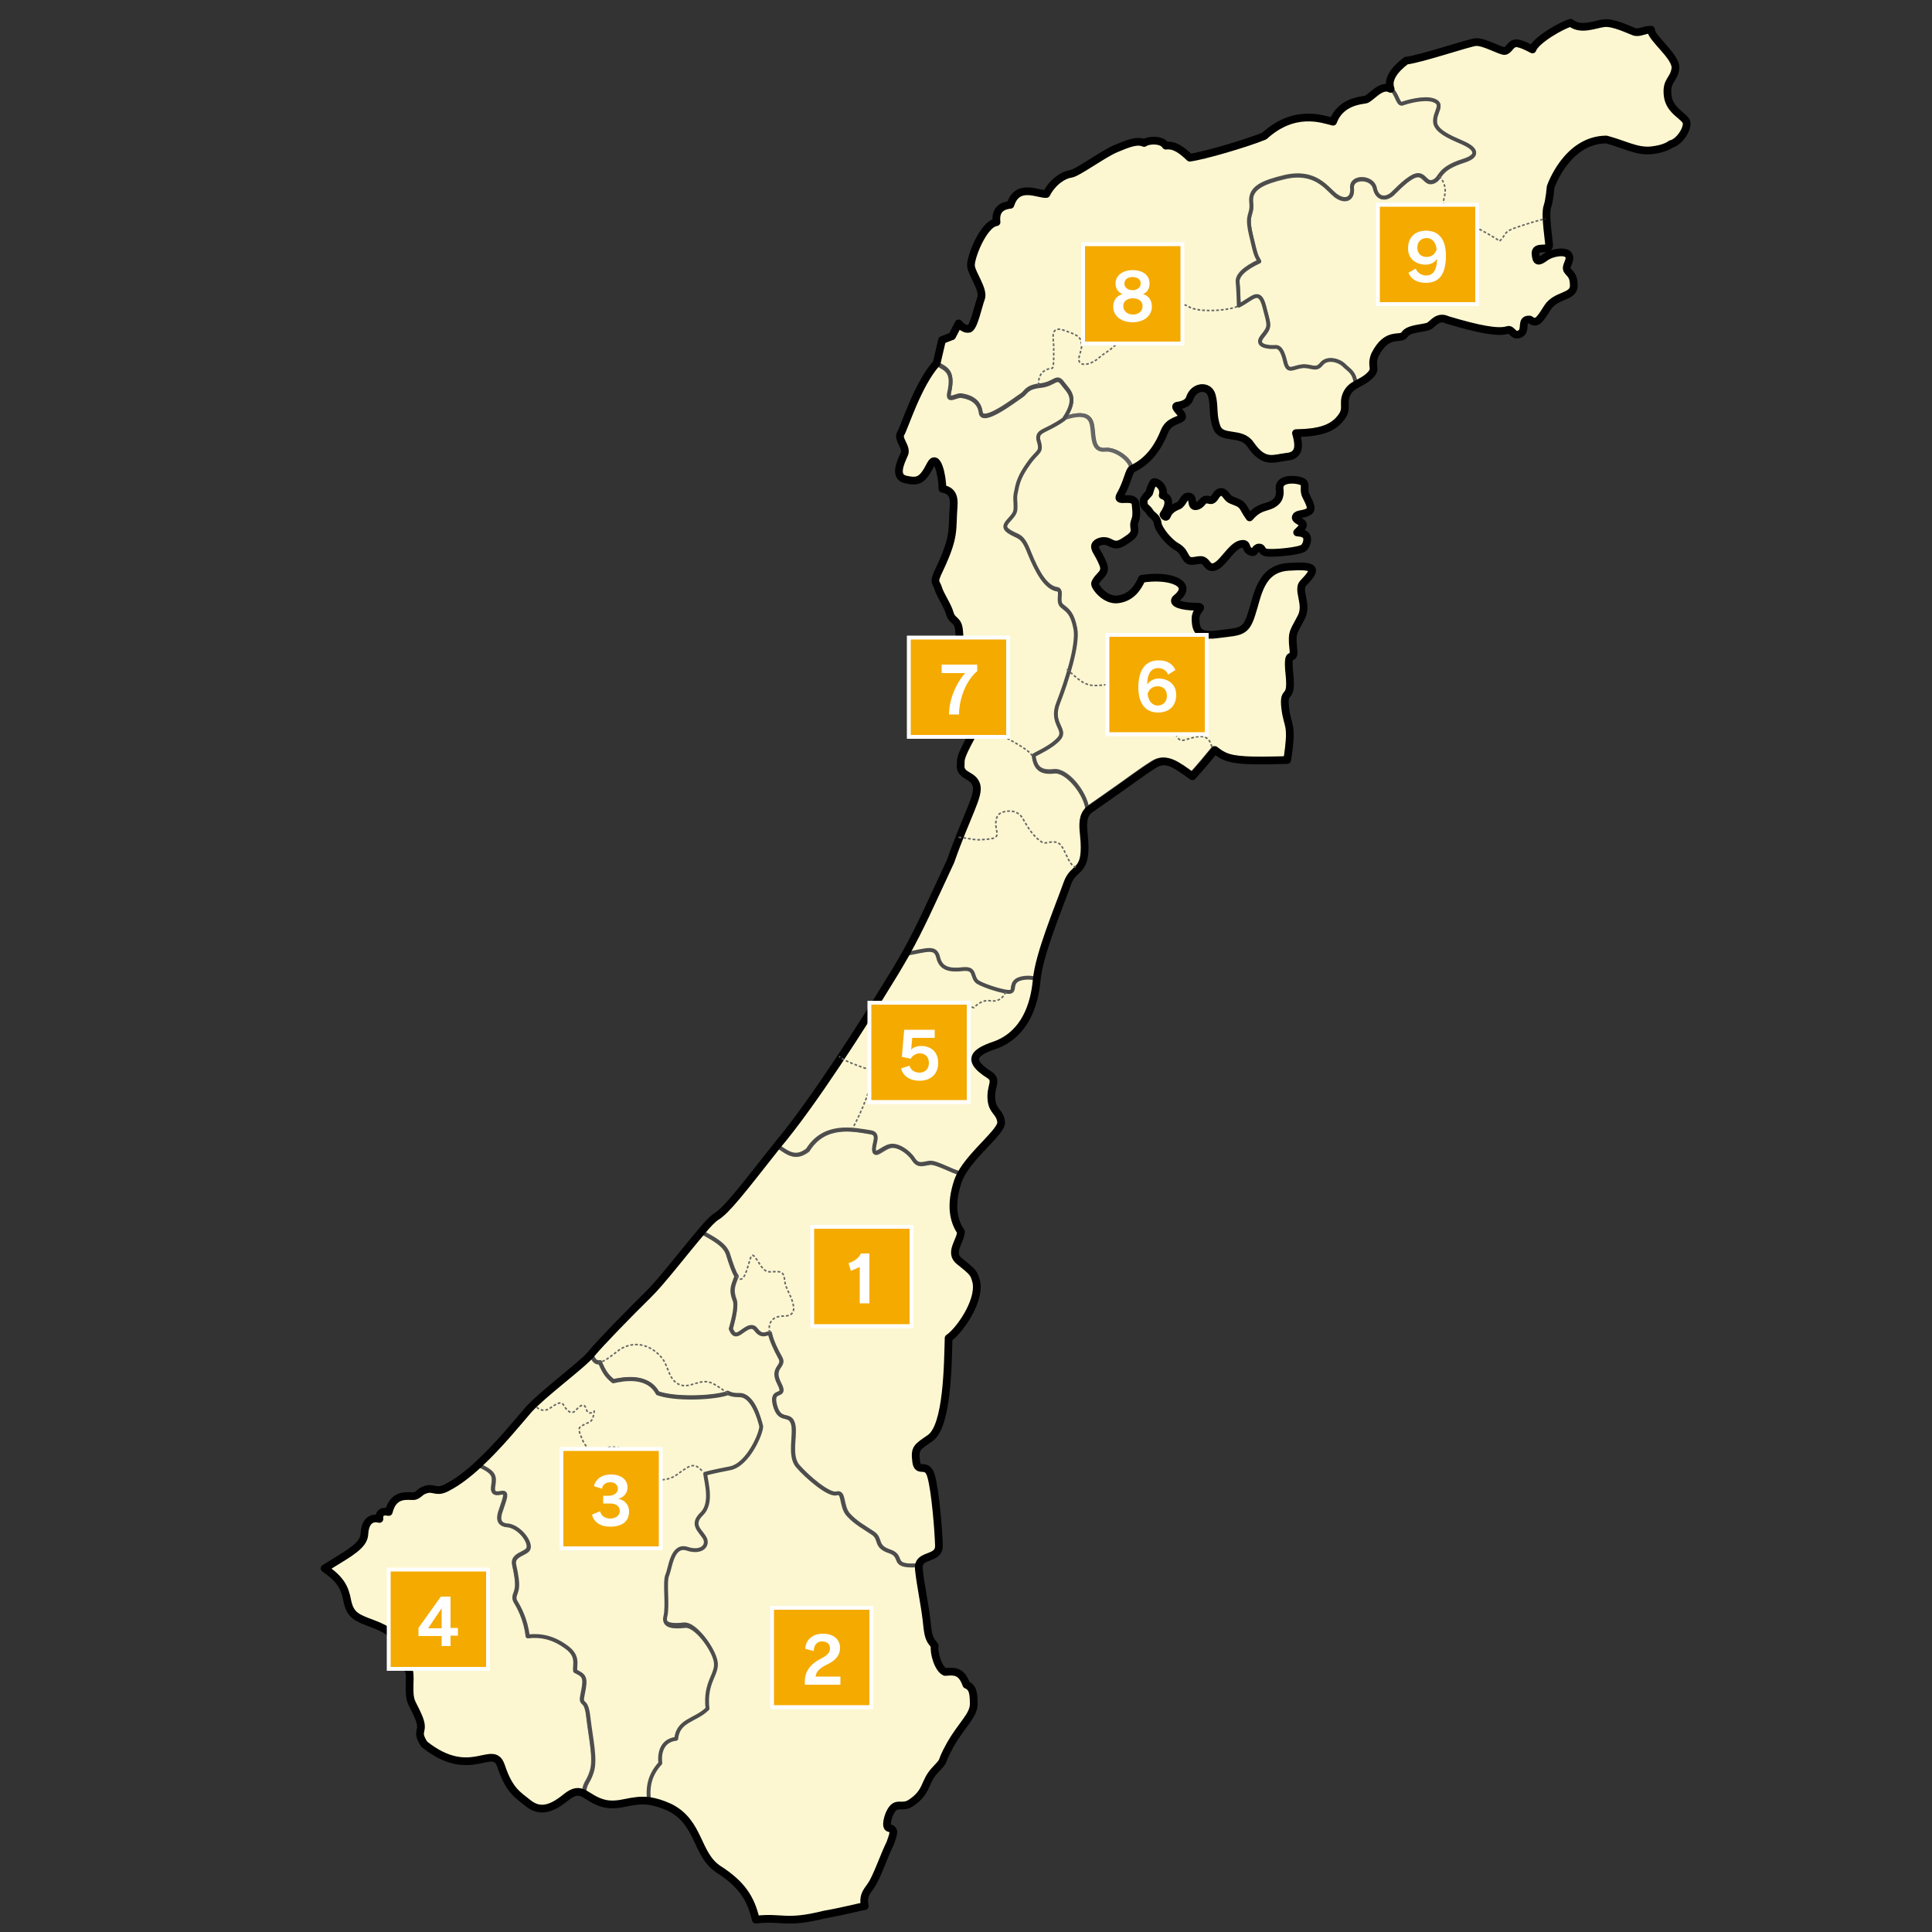 <?xml version="1.0" encoding="utf-8"?>
<!-- Generator: Adobe Illustrator 26.5.0, SVG Export Plug-In . SVG Version: 6.00 Build 0)  -->
<svg version="1.1" xmlns="http://www.w3.org/2000/svg" xmlns:xlink="http://www.w3.org/1999/xlink" x="0px" y="0px"
	 viewBox="0 0 500 500" style="enable-background:new 0 0 500 500;" xml:space="preserve">
<rect x="0" y="0" width="500" height="500" fill="#333333" stroke="none"/>
<style type="text/css">
	.st0{fill:#FFFFFF;}
	.st1{fill:#F8E478;}
	.st2{fill:#00B8DE;}
	.st3{fill:#EF91C9;}
	.st4{fill:#00A9E6;}
	.st5{fill:#FCF7D1;}
	.st6{fill:#F0D81A;}
	.st7{fill:#CFD0D0;}
	.st8{fill:#B9E1F7;stroke:#717070;stroke-width:0.5;stroke-linecap:round;stroke-linejoin:round;}
	.st9{fill:none;stroke:#4D4D4D;stroke-linecap:round;stroke-linejoin:round;}
	.st10{fill:none;stroke:#4D4D4D;stroke-width:0.4;stroke-linejoin:round;stroke-dasharray:0.717,0.5;}
	.st11{fill:none;stroke:#F0D81A;stroke-width:0.64;stroke-linecap:round;stroke-linejoin:round;}
	.st12{fill:none;stroke:#000000;stroke-width:2;stroke-linecap:round;stroke-linejoin:round;}
	.st13{fill:none;stroke:#FAE889;stroke-width:3;stroke-miterlimit:10;}
	.st14{fill:none;stroke:#000000;stroke-width:2;stroke-linecap:round;stroke-linejoin:round;stroke-miterlimit:10;}
	.st15{fill:#F0D81A;stroke:#000000;stroke-width:2;stroke-linecap:round;stroke-linejoin:round;stroke-miterlimit:10;}
	.st16{fill:#FFFFFF;stroke:#000000;stroke-width:2;stroke-linecap:round;stroke-linejoin:round;stroke-miterlimit:10;}
	.st17{fill:#FCDB60;stroke:#000000;stroke-width:2;stroke-linecap:round;stroke-linejoin:round;stroke-miterlimit:10;}
	.st18{fill:none;stroke:#FAE889;stroke-width:3;stroke-linecap:round;stroke-linejoin:round;stroke-miterlimit:10;}
	.st19{fill:url(#SVGID_1_);}
	.st20{fill:url(#SVGID_00000083800415455082150200000015706540542527320713_);}
	.st21{fill:url(#SVGID_00000030474499301849172250000005577836998867064229_);}
	.st22{fill:#FFE100;stroke:#000000;stroke-width:2;stroke-linecap:round;stroke-linejoin:round;stroke-miterlimit:10;}
	.st23{clip-path:url(#SVGID_00000003096520180911620640000005600444398496518072_);}
	.st24{fill:#FFF9C4;}
	.st25{clip-path:url(#SVGID_00000160182819030850242340000002321070095223117996_);fill:#F4D300;}
	.st26{fill:#231815;}
	.st27{clip-path:url(#SVGID_00000179643589016654087110000012256520547223674006_);fill:#231815;}
	.st28{clip-path:url(#SVGID_00000179643589016654087110000012256520547223674006_);fill:#F4D300;}
	.st29{clip-path:url(#SVGID_00000179643589016654087110000012256520547223674006_);fill:#FFFFFF;}
	
		.st30{clip-path:url(#SVGID_00000179643589016654087110000012256520547223674006_);fill-rule:evenodd;clip-rule:evenodd;fill:#FFFFFF;}
	.st31{clip-path:url(#SVGID_00000179643589016654087110000012256520547223674006_);fill:#F7E500;}
	.st32{clip-path:url(#SVGID_00000178178764497776225240000014108153612053767336_);fill:#FFFFFF;}
	.st33{clip-path:url(#SVGID_00000178178764497776225240000014108153612053767336_);fill:#F4D300;}
	.st34{clip-path:url(#SVGID_00000037652462776307816530000007686688691630873750_);fill:#FFFFFF;}
	.st35{clip-path:url(#SVGID_00000037652462776307816530000007686688691630873750_);fill:#F4D300;}
	.st36{fill:#966B2F;}
	.st37{clip-path:url(#SVGID_00000182514229299664319310000005090767543875537282_);fill:#BA7E35;}
	.st38{clip-path:url(#SVGID_00000182514229299664319310000005090767543875537282_);fill:#5C360C;}
	.st39{clip-path:url(#SVGID_00000182514229299664319310000005090767543875537282_);fill:#AA6B24;}
	.st40{clip-path:url(#SVGID_00000182514229299664319310000005090767543875537282_);fill:#FFF2CA;}
	.st41{clip-path:url(#SVGID_00000182514229299664319310000005090767543875537282_);fill:#00B1EA;}
	.st42{clip-path:url(#SVGID_00000092452669663510788560000015219298602559773848_);fill:#6FB72C;}
	.st43{clip-path:url(#SVGID_00000092452669663510788560000015219298602559773848_);fill:#FFFFFF;}
	.st44{clip-path:url(#SVGID_00000026129759528144048180000017111763956718674067_);}
	.st45{clip-path:url(#SVGID_00000146467225456469525350000012088648006504317317_);}
	.st46{clip-path:url(#SVGID_00000050623977060057213040000014459919243571058856_);fill:#F0A6C0;}
	.st47{clip-path:url(#SVGID_00000004511677390367286930000013053749198410991785_);}
	.st48{clip-path:url(#SVGID_00000139256752082126351090000008126776535233221823_);fill:#F0A6C0;}
	.st49{clip-path:url(#SVGID_00000023278750610348143060000002836221028139022262_);fill:#5C360C;}
	.st50{clip-path:url(#SVGID_00000023278750610348143060000002836221028139022262_);fill:#A7A8A8;}
	
		.st51{clip-path:url(#SVGID_00000023278750610348143060000002836221028139022262_);fill:none;stroke:#5C360C;stroke-width:0.504;stroke-linecap:round;stroke-linejoin:round;}
	.st52{clip-path:url(#SVGID_00000023278750610348143060000002836221028139022262_);fill:#0086BB;}
	.st53{clip-path:url(#SVGID_00000023278750610348143060000002836221028139022262_);fill:#656464;}
	.st54{clip-path:url(#SVGID_00000023278750610348143060000002836221028139022262_);fill:#878787;}
	.st55{clip-path:url(#SVGID_00000023278750610348143060000002836221028139022262_);fill:#BA7E35;}
	.st56{clip-path:url(#SVGID_00000023278750610348143060000002836221028139022262_);fill:#FFF2CA;}
	.st57{clip-path:url(#SVGID_00000023278750610348143060000002836221028139022262_);fill:none;stroke:#5C360C;stroke-width:0.504;}
	.st58{clip-path:url(#SVGID_00000065780118658984997500000013699888691152180098_);fill:#E8C201;}
	.st59{clip-path:url(#SVGID_00000065780118658984997500000013699888691152180098_);fill:#FFFFFF;}
	.st60{clip-path:url(#SVGID_00000065780118658984997500000013699888691152180098_);fill:#0296C9;}
	.st61{clip-path:url(#SVGID_00000043430615866979334570000000344124837222691991_);}
	.st62{clip-path:url(#SVGID_00000063606201025034099080000016995715217703692961_);}
	.st63{clip-path:url(#SVGID_00000181781451942117392420000012804247918860803735_);}
	.st64{clip-path:url(#SVGID_00000021094591196644167570000014763530505012172474_);}
	.st65{fill:none;stroke:#000000;stroke-width:0.1;}
	.st66{clip-path:url(#SVGID_00000134970337956380375450000006198590280126046355_);}
	.st67{fill:#403834;}
	.st68{fill:#5891B7;}
	.st69{fill:#3C3C3C;}
	.st70{fill:#E2E2E2;}
	.st71{fill:#C0C0C0;}
	.st72{clip-path:url(#SVGID_00000178198841597138278780000013626550986173468346_);}
	.st73{fill:#D0ECEC;}
	.st74{clip-path:url(#SVGID_00000021109827194702981120000007833064923323124148_);fill:#F4D300;}
	.st75{clip-path:url(#SVGID_00000018215535138756094100000015814304247922060215_);fill:#231815;}
	.st76{clip-path:url(#SVGID_00000018215535138756094100000015814304247922060215_);fill:#F4D300;}
	.st77{clip-path:url(#SVGID_00000018215535138756094100000015814304247922060215_);fill:#5BC9EB;}
	.st78{clip-path:url(#SVGID_00000018215535138756094100000015814304247922060215_);fill:#FFFFFF;}
	
		.st79{clip-path:url(#SVGID_00000018215535138756094100000015814304247922060215_);fill-rule:evenodd;clip-rule:evenodd;fill:#FFFFFF;}
	.st80{clip-path:url(#SVGID_00000018215535138756094100000015814304247922060215_);fill:#F7E500;}
	.st81{clip-path:url(#SVGID_00000024701656736472182860000017016288638604336806_);fill:#FFFFFF;}
	.st82{clip-path:url(#SVGID_00000024701656736472182860000017016288638604336806_);fill:#F4D300;}
	.st83{clip-path:url(#SVGID_00000165923276022712147430000016072882776169768868_);fill:#FFFFFF;}
	.st84{clip-path:url(#SVGID_00000165923276022712147430000016072882776169768868_);fill:#F4D300;}
	.st85{clip-path:url(#SVGID_00000071543951119465593100000000690765577001015439_);fill:#BA7E35;}
	.st86{clip-path:url(#SVGID_00000071543951119465593100000000690765577001015439_);fill:#5C360C;}
	.st87{clip-path:url(#SVGID_00000071543951119465593100000000690765577001015439_);fill:#AA6B24;}
	.st88{clip-path:url(#SVGID_00000071543951119465593100000000690765577001015439_);fill:#FFF2CA;}
	.st89{clip-path:url(#SVGID_00000071543951119465593100000000690765577001015439_);fill:#00B1EA;}
	.st90{clip-path:url(#SVGID_00000044870657203443749220000006286252948193097602_);fill:#6FB72C;}
	.st91{clip-path:url(#SVGID_00000044870657203443749220000006286252948193097602_);fill:#FFFFFF;}
	.st92{clip-path:url(#SVGID_00000047051300796878113310000005615077370932003775_);}
	.st93{clip-path:url(#SVGID_00000022518104075852090640000013159668586970785442_);}
	.st94{clip-path:url(#SVGID_00000051342889351330555440000012353091164843571614_);fill:#F0A6C0;}
	.st95{clip-path:url(#SVGID_00000100373087546724362070000013208704460493936562_);}
	.st96{clip-path:url(#SVGID_00000121976586784014599720000004264026874484177814_);fill:#F0A6C0;}
	.st97{clip-path:url(#SVGID_00000172441669346896337620000014106324347198622887_);fill:#5C360C;}
	.st98{clip-path:url(#SVGID_00000172441669346896337620000014106324347198622887_);fill:#A7A8A8;}
	
		.st99{clip-path:url(#SVGID_00000172441669346896337620000014106324347198622887_);fill:none;stroke:#5C360C;stroke-width:0.504;stroke-linecap:round;stroke-linejoin:round;}
	.st100{clip-path:url(#SVGID_00000172441669346896337620000014106324347198622887_);fill:#0086BB;}
	.st101{clip-path:url(#SVGID_00000172441669346896337620000014106324347198622887_);fill:#656464;}
	.st102{clip-path:url(#SVGID_00000172441669346896337620000014106324347198622887_);fill:#878787;}
	.st103{clip-path:url(#SVGID_00000172441669346896337620000014106324347198622887_);fill:#BA7E35;}
	.st104{clip-path:url(#SVGID_00000172441669346896337620000014106324347198622887_);fill:#FFF2CA;}
	.st105{clip-path:url(#SVGID_00000172441669346896337620000014106324347198622887_);fill:none;stroke:#5C360C;stroke-width:0.504;}
	.st106{clip-path:url(#SVGID_00000168799474389647480880000000233525658119821471_);fill:#E8C201;}
	.st107{clip-path:url(#SVGID_00000168799474389647480880000000233525658119821471_);fill:#FFFFFF;}
	.st108{clip-path:url(#SVGID_00000168799474389647480880000000233525658119821471_);fill:#0296C9;}
	.st109{clip-path:url(#SVGID_00000081646467917777180050000003135405885930449291_);}
	.st110{clip-path:url(#SVGID_00000167353773528065903740000008508664843147603639_);}
	.st111{clip-path:url(#SVGID_00000163073341814303667320000013894843766324404657_);}
	.st112{clip-path:url(#SVGID_00000078765942645941627750000009900030922748888212_);}
	.st113{clip-path:url(#SVGID_00000004526012103668542020000010787031019884085941_);}
	.st114{fill:#FCBC4B;}
	.st115{fill:url(#SVGID_00000159448143782755880010000003735236012050208128_);}
	.st116{fill:#4D4D4D;}
	.st117{fill:#D9D9D9;}
	.st118{fill:#8C8C8C;}
	.st119{fill:#BABABA;}
	.st120{fill:#B3B3B3;}
	.st121{fill:#FFF9D1;}
	.st122{fill:#FFFFFF;stroke:#F0D81A;stroke-width:2;stroke-miterlimit:10;}
	.st123{fill:#FFE100;}
	.st124{fill:none;stroke:#FFFFFF;stroke-width:2;stroke-linecap:round;stroke-linejoin:round;stroke-miterlimit:10;}
	.st125{fill:url(#SVGID_00000115485118621436071330000004089203803436962199_);}
	.st126{fill:url(#SVGID_00000017501880041779559330000016052795713311498630_);}
	.st127{fill:url(#SVGID_00000093858802814470315780000010797882439392273561_);}
	.st128{fill:url(#SVGID_00000020356638108645634270000006265829566332850623_);}
	.st129{fill:url(#SVGID_00000134239871429192833210000000204458673094865557_);}
	.st130{fill:url(#SVGID_00000148646720056514732030000014089133997203110591_);}
	.st131{fill:url(#SVGID_00000154392493915392644000000016122073542970251709_);}
	.st132{fill:url(#SVGID_00000080900671135936127460000009403670191971094673_);}
	.st133{fill:url(#SVGID_00000140695128927797055430000008562201411458357133_);}
	.st134{fill:url(#SVGID_00000016756164957008436320000008823000764948525743_);}
	.st135{fill:url(#SVGID_00000173149309043558220460000014709308627759220612_);}
	.st136{fill:url(#SVGID_00000178904205952042330230000016907357879616234665_);}
	.st137{clip-path:url(#SVGID_00000003800711096278302000000017131626576067245241_);fill:#00ADE8;}
	.st138{clip-path:url(#SVGID_00000003800711096278302000000017131626576067245241_);fill:#80BC25;}
	.st139{clip-path:url(#SVGID_00000003800711096278302000000017131626576067245241_);fill:#FFFFFF;}
	
		.st140{clip-path:url(#SVGID_00000019643975967114168550000012424338055386868868_);fill:none;stroke:#FFFFFF;stroke-width:5;stroke-linejoin:round;stroke-miterlimit:10;}
	
		.st141{clip-path:url(#SVGID_00000019643975967114168550000012424338055386868868_);fill:none;stroke:#FFFFFF;stroke-width:6;stroke-linejoin:round;stroke-miterlimit:10;}
	
		.st142{clip-path:url(#SVGID_00000019643975967114168550000012424338055386868868_);fill:none;stroke:#FFFFFF;stroke-width:3;stroke-linejoin:round;stroke-miterlimit:10;}
	.st143{fill:#FF2600;}
	.st144{fill:#C8C8C8;}
	.st145{fill:#F5AA00;stroke:#FFFFFF;stroke-miterlimit:10;}
	.st146{fill:#F0D81A;stroke:#F0D81A;stroke-miterlimit:10;}
	.st147{fill:none;stroke:#4D4D4D;stroke-width:0.75;stroke-linecap:round;stroke-linejoin:round;stroke-miterlimit:10;}
	.st148{fill:#B9E1F7;stroke:#888888;stroke-width:0.5;stroke-linejoin:round;stroke-miterlimit:10;}
	.st149{fill:none;stroke:#F0D81A;stroke-width:0.5;stroke-linecap:round;stroke-linejoin:round;}
	.st150{fill:none;}
	.st151{fill:#FCF7D1;stroke:#000000;stroke-width:2;stroke-linecap:round;stroke-linejoin:round;}
	.st152{fill:none;stroke:#231815;stroke-width:0.369;stroke-linejoin:round;stroke-dasharray:2.058,0.823;}
	.st153{fill:none;stroke:#888888;stroke-width:0.68;stroke-linejoin:round;}
	.st154{fill:#FCF7D1;stroke:#000000;stroke-width:0.961;stroke-linecap:round;stroke-linejoin:round;}
	.st155{fill:#FCF7D1;stroke:#4D4D4D;stroke-width:0.68;stroke-linecap:round;stroke-linejoin:round;}
	.st156{fill:#FCF7D1;stroke:#333333;stroke-width:0.684;stroke-linecap:round;stroke-linejoin:round;}
	.st157{fill:#FCF7D1;stroke:#4D4D4D;stroke-width:0.684;stroke-linecap:round;stroke-linejoin:round;}
	.st158{fill:#FCF7D1;stroke:#333333;stroke-linecap:round;stroke-linejoin:round;}
	.st159{fill:#FCF7D1;stroke:#4D4D4D;stroke-linecap:round;stroke-linejoin:round;}
	.st160{fill:none;stroke:#666666;stroke-width:0.4;stroke-linejoin:round;stroke-dasharray:0.717,0.5;}
	.st161{fill:none;stroke:#4D4D4D;stroke-linecap:round;stroke-linejoin:round;stroke-dasharray:0.4,0.8,1.2,0.8;}
	.st162{fill:none;stroke:#000000;stroke-width:0.64;stroke-linecap:round;stroke-linejoin:round;}
	.st163{fill:none;stroke:#D2EDF7;stroke-width:0.75;stroke-linecap:round;stroke-linejoin:round;}
	.st164{fill:none;stroke:#666666;stroke-width:0.4;stroke-linejoin:round;}
	.st165{fill:none;stroke:#4D4D4D;stroke-width:0.68;stroke-linecap:round;stroke-linejoin:round;}
	.st166{fill:#FFFFFF;stroke:#000000;stroke-width:1.321;stroke-linecap:round;stroke-linejoin:round;}
	.st167{fill:none;stroke:#000000;stroke-width:2.927;stroke-linecap:round;stroke-linejoin:round;}
	
		.st168{fill:none;stroke:#000000;stroke-width:2.927;stroke-linecap:round;stroke-linejoin:round;stroke-dasharray:1.144,1.144,1.144,1.144,1.144,1.144;}
	.st169{fill:#FCF7D1;stroke:#666666;stroke-width:0.68;stroke-linecap:round;stroke-linejoin:round;}
	.st170{fill:none;stroke:#FCF7D1;stroke-width:2.679;}
	.st171{fill:none;stroke:#333333;stroke-width:0.68;stroke-linecap:round;stroke-linejoin:round;}
	.st172{fill:#FCF7D1;stroke:#666666;stroke-linecap:round;stroke-linejoin:round;}
	.st173{fill:none;stroke:#1EA3D8;stroke-width:0.975;stroke-linecap:round;stroke-linejoin:round;}
	.st174{fill:none;stroke:#888888;stroke-width:0.68;stroke-linecap:round;stroke-linejoin:round;}
	.st175{fill:none;stroke:#333333;stroke-width:0.444;stroke-linejoin:round;stroke-dasharray:0.717,0.991;}
	.st176{fill:none;stroke:#000000;stroke-miterlimit:10;}
	.st177{fill:#DCDDDD;}
	.st178{fill:none;stroke:#F0D81A;stroke-width:4;stroke-linecap:round;stroke-miterlimit:10;}
	.st179{fill:url(#SVGID_00000062880102462957940870000008225579883412475326_);}
	.st180{fill:#DBDBDB;}
	.st181{fill:#3E2B24;}
	.st182{fill:#132227;}
	.st183{fill:#F1DA1F;}
	.st184{fill:#FFF5DB;}
	.st185{fill:#83590C;}
	.st186{fill:#F15226;}
	.st187{fill:#FCEFD7;}
	.st188{fill:#905C00;}
	.st189{fill:#C58F3D;}
	.st190{fill:#D19F55;}
	.st191{fill:#B38654;}
	.st192{fill:#00C9F1;}
	.st193{clip-path:url(#SVGID_00000004546016703214064860000014410747558182360498_);fill:#8FC749;}
	.st194{clip-path:url(#SVGID_00000004546016703214064860000014410747558182360498_);fill:#FFFFFF;}
	.st195{clip-path:url(#SVGID_00000139977073839224570980000008747947455576861090_);fill:#F6C4D4;}
	.st196{fill:none;stroke:#FFFFFF;stroke-width:4;stroke-linecap:round;stroke-miterlimit:10;}
	.st197{fill:none;stroke:#F0D81A;stroke-width:7;stroke-linecap:round;stroke-linejoin:round;stroke-miterlimit:10;}
	.st198{fill:url(#SVGID_00000134929553081942214240000001810594819733172123_);}
	.st199{clip-path:url(#SVGID_00000017494052342648651300000009678684225658088378_);fill:#8FC749;}
	.st200{clip-path:url(#SVGID_00000017494052342648651300000009678684225658088378_);fill:#FFFFFF;}
	.st201{clip-path:url(#SVGID_00000079474627823484274410000014740869079068939961_);fill:#F6C4D4;}
	.st202{fill:#A6A6A6;}
	.st203{clip-path:url(#SVGID_00000038386608764536104560000000864795406764905142_);}
	.st204{clip-path:url(#SVGID_00000097496396754826961520000007613268133854312079_);fill:#F4D300;}
	.st205{clip-path:url(#SVGID_00000161589390183095850390000004296904993775954616_);fill:#231815;}
	.st206{clip-path:url(#SVGID_00000161589390183095850390000004296904993775954616_);fill:#F4D300;}
	.st207{clip-path:url(#SVGID_00000161589390183095850390000004296904993775954616_);fill:#FFFFFF;}
	
		.st208{clip-path:url(#SVGID_00000161589390183095850390000004296904993775954616_);fill-rule:evenodd;clip-rule:evenodd;fill:#FFFFFF;}
	.st209{clip-path:url(#SVGID_00000161589390183095850390000004296904993775954616_);fill:#F7E500;}
	.st210{clip-path:url(#SVGID_00000108990982247717121660000006267628838222884489_);fill:#FFFFFF;}
	.st211{clip-path:url(#SVGID_00000108990982247717121660000006267628838222884489_);fill:#F4D300;}
	.st212{clip-path:url(#SVGID_00000155849481478553993210000008888340615212544652_);fill:#FFFFFF;}
	.st213{clip-path:url(#SVGID_00000155849481478553993210000008888340615212544652_);fill:#F4D300;}
	.st214{clip-path:url(#SVGID_00000021117017206156814200000001742969326126035629_);fill:#BA7E35;}
	.st215{clip-path:url(#SVGID_00000021117017206156814200000001742969326126035629_);fill:#5C360C;}
	.st216{clip-path:url(#SVGID_00000021117017206156814200000001742969326126035629_);fill:#AA6B24;}
	.st217{clip-path:url(#SVGID_00000021117017206156814200000001742969326126035629_);fill:#FFF2CA;}
	.st218{clip-path:url(#SVGID_00000021117017206156814200000001742969326126035629_);fill:#00B1EA;}
	.st219{clip-path:url(#SVGID_00000085226507113313303070000005449559733989149606_);fill:#6FB72C;}
	.st220{clip-path:url(#SVGID_00000085226507113313303070000005449559733989149606_);fill:#FFFFFF;}
	.st221{clip-path:url(#SVGID_00000142158944554073728130000004086649186121714319_);}
	.st222{clip-path:url(#SVGID_00000132061002909880212070000010068620089394521236_);}
	.st223{clip-path:url(#SVGID_00000182522915423703931530000003240481515737211524_);fill:#F0A6C0;}
	.st224{clip-path:url(#SVGID_00000135672638034975432040000011453920874860879542_);}
	.st225{clip-path:url(#SVGID_00000172425247413667629590000010290226715653421737_);fill:#F0A6C0;}
	.st226{clip-path:url(#SVGID_00000140006698102397158520000010119792095952433299_);fill:#5C360C;}
	.st227{clip-path:url(#SVGID_00000140006698102397158520000010119792095952433299_);fill:#A7A8A8;}
	
		.st228{clip-path:url(#SVGID_00000140006698102397158520000010119792095952433299_);fill:none;stroke:#5C360C;stroke-width:0.504;stroke-linecap:round;stroke-linejoin:round;}
	.st229{clip-path:url(#SVGID_00000140006698102397158520000010119792095952433299_);fill:#0086BB;}
	.st230{clip-path:url(#SVGID_00000140006698102397158520000010119792095952433299_);fill:#656464;}
	.st231{clip-path:url(#SVGID_00000140006698102397158520000010119792095952433299_);fill:#878787;}
	.st232{clip-path:url(#SVGID_00000140006698102397158520000010119792095952433299_);fill:#BA7E35;}
	.st233{clip-path:url(#SVGID_00000140006698102397158520000010119792095952433299_);fill:#FFF2CA;}
	.st234{clip-path:url(#SVGID_00000140006698102397158520000010119792095952433299_);fill:none;stroke:#5C360C;stroke-width:0.504;}
	.st235{clip-path:url(#SVGID_00000083056379225959145460000003626738838873477304_);fill:#E8C201;}
	.st236{clip-path:url(#SVGID_00000083056379225959145460000003626738838873477304_);fill:#FFFFFF;}
	.st237{clip-path:url(#SVGID_00000083056379225959145460000003626738838873477304_);fill:#0296C9;}
	.st238{clip-path:url(#SVGID_00000084502720988670308580000016424977762156626330_);}
	.st239{clip-path:url(#SVGID_00000008835317778401883470000004996456416646870687_);}
	.st240{clip-path:url(#SVGID_00000149350527882660399130000003825406422540039863_);}
	.st241{clip-path:url(#SVGID_00000123438187505598629750000011754150170663871116_);}
	.st242{clip-path:url(#SVGID_00000045603935570154496900000004148655152142255788_);}
	.st243{clip-path:url(#SVGID_00000113346411997110963430000000281771080251423150_);}
	.st244{clip-path:url(#SVGID_00000012448286744552985550000002188207702823856822_);fill:#F4D300;}
	.st245{clip-path:url(#SVGID_00000088104425589664049720000005957126585559912870_);fill:#231815;}
	.st246{clip-path:url(#SVGID_00000088104425589664049720000005957126585559912870_);fill:#F4D300;}
	.st247{clip-path:url(#SVGID_00000088104425589664049720000005957126585559912870_);fill:#5BC9EB;}
	.st248{clip-path:url(#SVGID_00000088104425589664049720000005957126585559912870_);fill:#FFFFFF;}
	
		.st249{clip-path:url(#SVGID_00000088104425589664049720000005957126585559912870_);fill-rule:evenodd;clip-rule:evenodd;fill:#FFFFFF;}
	.st250{clip-path:url(#SVGID_00000088104425589664049720000005957126585559912870_);fill:#F7E500;}
	.st251{clip-path:url(#SVGID_00000079475665610136921230000018368403205256489123_);fill:#FFFFFF;}
	.st252{clip-path:url(#SVGID_00000079475665610136921230000018368403205256489123_);fill:#F4D300;}
	.st253{clip-path:url(#SVGID_00000149352093608698227260000005758430127753178815_);fill:#FFFFFF;}
	.st254{clip-path:url(#SVGID_00000149352093608698227260000005758430127753178815_);fill:#F4D300;}
	.st255{clip-path:url(#SVGID_00000177451015910721513370000002975362954840922554_);fill:#BA7E35;}
	.st256{clip-path:url(#SVGID_00000177451015910721513370000002975362954840922554_);fill:#5C360C;}
	.st257{clip-path:url(#SVGID_00000177451015910721513370000002975362954840922554_);fill:#AA6B24;}
	.st258{clip-path:url(#SVGID_00000177451015910721513370000002975362954840922554_);fill:#FFF2CA;}
	.st259{clip-path:url(#SVGID_00000177451015910721513370000002975362954840922554_);fill:#00B1EA;}
	.st260{clip-path:url(#SVGID_00000070076322527280178990000000906501660257359020_);fill:#6FB72C;}
	.st261{clip-path:url(#SVGID_00000070076322527280178990000000906501660257359020_);fill:#FFFFFF;}
	.st262{clip-path:url(#SVGID_00000065068057762374544470000015338227078845360318_);}
	.st263{clip-path:url(#SVGID_00000043440875717930565150000010595089551146333830_);}
	.st264{clip-path:url(#SVGID_00000027574354594445780580000009890018506535401404_);fill:#F0A6C0;}
	.st265{clip-path:url(#SVGID_00000150067567214141273290000014344174091294919334_);}
	.st266{clip-path:url(#SVGID_00000045594036445034367290000002216273773920264332_);fill:#F0A6C0;}
	.st267{clip-path:url(#SVGID_00000149381751797526731010000009860274076809787555_);fill:#5C360C;}
	.st268{clip-path:url(#SVGID_00000149381751797526731010000009860274076809787555_);fill:#A7A8A8;}
	
		.st269{clip-path:url(#SVGID_00000149381751797526731010000009860274076809787555_);fill:none;stroke:#5C360C;stroke-width:0.504;stroke-linecap:round;stroke-linejoin:round;}
	.st270{clip-path:url(#SVGID_00000149381751797526731010000009860274076809787555_);fill:#0086BB;}
	.st271{clip-path:url(#SVGID_00000149381751797526731010000009860274076809787555_);fill:#656464;}
	.st272{clip-path:url(#SVGID_00000149381751797526731010000009860274076809787555_);fill:#878787;}
	.st273{clip-path:url(#SVGID_00000149381751797526731010000009860274076809787555_);fill:#BA7E35;}
	.st274{clip-path:url(#SVGID_00000149381751797526731010000009860274076809787555_);fill:#FFF2CA;}
	.st275{clip-path:url(#SVGID_00000149381751797526731010000009860274076809787555_);fill:none;stroke:#5C360C;stroke-width:0.504;}
	.st276{clip-path:url(#SVGID_00000142173905592096795510000010239356357304706981_);fill:#E8C201;}
	.st277{clip-path:url(#SVGID_00000142173905592096795510000010239356357304706981_);fill:#FFFFFF;}
	.st278{clip-path:url(#SVGID_00000142173905592096795510000010239356357304706981_);fill:#0296C9;}
	.st279{clip-path:url(#SVGID_00000169529756405274825660000000024400373792984475_);}
	.st280{clip-path:url(#SVGID_00000167384296970127534330000009431934767373832327_);}
	.st281{clip-path:url(#SVGID_00000152227536239733288310000012289452804232559242_);}
	.st282{clip-path:url(#SVGID_00000011002628518420134170000017333054775020408219_);}
	.st283{clip-path:url(#SVGID_00000129927843855800202500000000180415295681916082_);}
	.st284{clip-path:url(#SVGID_00000054262171454196210870000014937988431217863065_);}
	.st285{fill:url(#SVGID_00000132067765176905828500000009447792539424815744_);}
	.st286{fill:url(#SVGID_00000155832137806493056980000014335716490837637259_);}
	.st287{fill:url(#SVGID_00000106141950448367543330000000178103988833877659_);}
	.st288{fill:none;stroke:#F0D81A;stroke-width:5;stroke-miterlimit:10;}
	.st289{fill:url(#SVGID_00000003826814095134034290000001202536734723303864_);}
	.st290{clip-path:url(#SVGID_00000060733310298246430340000002010860485367635902_);fill:#8FC749;}
	.st291{clip-path:url(#SVGID_00000060733310298246430340000002010860485367635902_);fill:#FFFFFF;}
	.st292{clip-path:url(#SVGID_00000107574177126945146220000002665609353809329818_);fill:#F6C4D4;}
	.st293{fill:#EAEAEA;}
	.st294{fill:url(#SVGID_00000111874027399597981790000002138174861791946927_);}
	.st295{clip-path:url(#SVGID_00000106105303172942469030000015944383942243036321_);fill:#8FC749;}
	.st296{clip-path:url(#SVGID_00000106105303172942469030000015944383942243036321_);fill:#FFFFFF;}
	.st297{clip-path:url(#SVGID_00000017517611538996875760000012349577654285930680_);fill:#F6C4D4;}
	.st298{fill:#DCDCDC;}
	.st299{fill:#939393;}
	.st300{fill:url(#SVGID_00000088099531548733891780000010531881555849718695_);}
	.st301{clip-path:url(#SVGID_00000070092234947859116480000014498978221846106298_);fill:#8FC749;}
	.st302{clip-path:url(#SVGID_00000070092234947859116480000014498978221846106298_);fill:#FFFFFF;}
	.st303{clip-path:url(#SVGID_00000145035570474394687040000015986763414868024704_);fill:#F6C4D4;}
	.st304{fill:none;stroke:#FFFFFF;stroke-width:5;stroke-miterlimit:10;}
	.st305{fill:none;stroke:#FF2600;stroke-width:2;stroke-miterlimit:10;}
	.st306{fill:url(#SVGID_00000018957387065489160800000003854014303498468796_);}
	.st307{clip-path:url(#SVGID_00000079482218235998485370000016532574961935664818_);fill:#8FC749;}
	.st308{clip-path:url(#SVGID_00000079482218235998485370000016532574961935664818_);fill:#FFFFFF;}
	.st309{clip-path:url(#SVGID_00000041276617087391556500000002063594897409320881_);fill:#F6C4D4;}
	.st310{fill:url(#SVGID_00000145774113236564635560000001245761550617625510_);stroke:#A6A6A6;stroke-miterlimit:10;}
	
		.st311{fill:url(#SVGID_00000085950327253865714680000018093155645527368863_);stroke:#A6A6A6;stroke-width:2;stroke-miterlimit:10;}
	.st312{fill:url(#SVGID_00000145016533041805386950000014061721068247087284_);stroke:#A6A6A6;stroke-miterlimit:10;}
	
		.st313{fill:url(#SVGID_00000133513999657143527420000006414311383510528921_);stroke:#A6A6A6;stroke-width:2;stroke-miterlimit:10;}
	.st314{fill:url(#SVGID_00000134249716783736915330000001429007396961051300_);stroke:#A6A6A6;stroke-miterlimit:10;}
	
		.st315{fill:url(#SVGID_00000176727956825128731290000016517726949026408857_);stroke:#A6A6A6;stroke-width:2;stroke-miterlimit:10;}
	.st316{fill:url(#SVGID_00000168079254101629113670000009433529099326046650_);stroke:#A6A6A6;stroke-miterlimit:10;}
	
		.st317{fill:url(#SVGID_00000133489704927284923000000005728159796038811556_);stroke:#A6A6A6;stroke-width:2;stroke-miterlimit:10;}
	.st318{fill:url(#SVGID_00000043449449099460961950000011448059306738940582_);stroke:#A6A6A6;stroke-miterlimit:10;}
	
		.st319{fill:url(#SVGID_00000053520876395877451180000013829722980024536971_);stroke:#A6A6A6;stroke-width:2;stroke-miterlimit:10;}
	.st320{fill:url(#SVGID_00000173148702451742953360000016992106362058833060_);stroke:#A6A6A6;stroke-miterlimit:10;}
	
		.st321{fill:url(#SVGID_00000173843490663734168720000011924988771314546325_);stroke:#A6A6A6;stroke-width:2;stroke-miterlimit:10;}
	.st322{fill:url(#SVGID_00000161632585755814515920000003597015221376820361_);stroke:#A6A6A6;stroke-miterlimit:10;}
	
		.st323{fill:url(#SVGID_00000089541874114546921980000003767412807097422771_);stroke:#A6A6A6;stroke-width:2;stroke-miterlimit:10;}
	.st324{fill:url(#SVGID_00000070093396531929246640000017827578363031399095_);stroke:#A6A6A6;stroke-miterlimit:10;}
	
		.st325{fill:url(#SVGID_00000044867168510167303200000014911277637585994938_);stroke:#A6A6A6;stroke-width:2;stroke-miterlimit:10;}
	.st326{fill:url(#SVGID_00000161627404438518913900000001522697997909574838_);stroke:#A6A6A6;stroke-miterlimit:10;}
	
		.st327{fill:url(#SVGID_00000136402217228325200870000006252159062371670916_);stroke:#A6A6A6;stroke-width:2;stroke-miterlimit:10;}
	.st328{fill:url(#SVGID_00000023256286006396780160000006603727471308820882_);stroke:#A6A6A6;stroke-miterlimit:10;}
	
		.st329{fill:url(#SVGID_00000150082173386140855760000017681514530217477778_);stroke:#A6A6A6;stroke-width:2;stroke-miterlimit:10;}
	.st330{fill:url(#SVGID_00000176726592587059503890000013733840968898263433_);stroke:#A6A6A6;stroke-miterlimit:10;}
	
		.st331{fill:url(#SVGID_00000172423478699340964140000009218771073539996862_);stroke:#A6A6A6;stroke-width:2;stroke-miterlimit:10;}
	.st332{fill:url(#SVGID_00000054951695502747018950000012390360904086185911_);}
	.st333{fill:url(#SVGID_00000015329128618829024390000008920867324719517336_);}
	.st334{fill:url(#SVGID_00000098185003233089969530000013177822133185554859_);}
	.st335{fill:url(#SVGID_00000160885703848689826070000018191614584767504812_);}
	.st336{fill:url(#SVGID_00000137854021364554771780000007982242877018941625_);}
	.st337{fill:url(#SVGID_00000163033336099476648400000016942340946888989576_);}
	.st338{fill:url(#SVGID_00000014593534233552022610000009720892582379245956_);}
	.st339{fill:url(#SVGID_00000048496490269237888100000004023975403786920078_);}
	.st340{fill:url(#SVGID_00000013153285392996693280000017588259595532253850_);}
	.st341{fill:url(#SVGID_00000045613567995594349790000016042950951484792491_);}
	.st342{fill:url(#SVGID_00000139276396835294069930000007980655257877072533_);}
	.st343{fill:url(#SVGID_00000127755343714810861960000001909481128521184403_);}
	.st344{fill:url(#SVGID_00000014622565715348299910000008723317794317615000_);}
	.st345{fill:url(#SVGID_00000016050052977317688490000008662492379616813497_);}
	.st346{fill:url(#SVGID_00000080195551884364587510000018345614617300545921_);}
	.st347{clip-path:url(#SVGID_00000156576556489448308550000013491167264363531933_);fill:#00ADE8;}
	.st348{clip-path:url(#SVGID_00000156576556489448308550000013491167264363531933_);fill:#80BC25;}
	.st349{clip-path:url(#SVGID_00000156576556489448308550000013491167264363531933_);fill:#FFFFFF;}
	.st350{fill:#636363;}
	.st351{fill-rule:evenodd;clip-rule:evenodd;fill:#FFFFFF;}
	.st352{fill-rule:evenodd;clip-rule:evenodd;fill:#202020;}
	.st353{fill-rule:evenodd;clip-rule:evenodd;fill:#434343;}
	
		.st354{clip-path:url(#SVGID_00000160192739118350384750000000539498046865514661_);fill:none;stroke:#FFFFFF;stroke-width:5;stroke-linejoin:round;stroke-miterlimit:10;}
	
		.st355{clip-path:url(#SVGID_00000160192739118350384750000000539498046865514661_);fill:none;stroke:#FFFFFF;stroke-width:6;stroke-linejoin:round;stroke-miterlimit:10;}
	
		.st356{clip-path:url(#SVGID_00000160192739118350384750000000539498046865514661_);fill:none;stroke:#FFFFFF;stroke-width:3;stroke-linejoin:round;stroke-miterlimit:10;}
	.st357{fill:url(#SVGID_00000105397711269155764900000013552137806515879333_);}
	.st358{fill:url(#SVGID_00000079462279650004599300000000061678515993450650_);}
	.st359{fill:#FFFFFF;stroke:#000000;stroke-width:3;stroke-miterlimit:10;}
	.st360{fill:none;stroke:#FAE889;stroke-width:10;stroke-miterlimit:10;}
	.st361{fill:none;stroke:#FFFFFF;stroke-width:5;stroke-miterlimit:10;stroke-dasharray:12.415,12.415;}
	.st362{fill:#FFFFFF;stroke:#FAE889;stroke-width:3;stroke-miterlimit:10;}
	.st363{fill:none;stroke:#FAE889;stroke-width:7;stroke-miterlimit:10;}
	.st364{fill:none;stroke:#FFFFFF;stroke-width:3;stroke-miterlimit:10;}
	.st365{fill:none;stroke:#FFFFFF;stroke-width:3;stroke-miterlimit:10;stroke-dasharray:11.582,11.582;}
	.st366{fill:none;stroke:#FFFFFF;stroke-width:3;stroke-miterlimit:10;stroke-dasharray:11.843,11.843;}
	.st367{clip-path:url(#SVGID_00000009554510712356259550000014410410275465326245_);}
	.st368{fill:none;stroke:#FFFFFF;stroke-width:3;stroke-miterlimit:10;stroke-dasharray:11.747,11.747;}
	.st369{fill:#E0E0E0;}
	.st370{clip-path:url(#SVGID_00000170967014161650868190000005871285093115396738_);fill:none;stroke:#231815;stroke-width:1.026;}
	.st371{clip-path:url(#SVGID_00000170967014161650868190000005871285093115396738_);fill:none;stroke:#231815;stroke-width:0.846;}
	.st372{clip-path:url(#SVGID_00000170967014161650868190000005871285093115396738_);fill:none;stroke:#231815;stroke-width:1.35;}
	
		.st373{clip-path:url(#SVGID_00000170967014161650868190000005871285093115396738_);fill:none;stroke:#231815;stroke-width:0.504;stroke-dasharray:5.039,3.239;}
	.st374{clip-path:url(#SVGID_00000170967014161650868190000005871285093115396738_);fill:none;stroke:#231815;stroke-width:0.504;}
	
		.st375{clip-path:url(#SVGID_00000170967014161650868190000005871285093115396738_);fill:none;stroke:#231815;stroke-width:0.846;stroke-dasharray:6.838,5.039;}
	
		.st376{clip-path:url(#SVGID_00000170967014161650868190000005871285093115396738_);fill:none;stroke:#231815;stroke-width:0.846;stroke-dasharray:5.039,1.53;}
	.st377{clip-path:url(#SVGID_00000170967014161650868190000005871285093115396738_);fill:#FFFFFF;}
	.st378{clip-path:url(#SVGID_00000170967014161650868190000005871285093115396738_);fill:none;stroke:#231815;stroke-width:0.599;}
	.st379{clip-path:url(#SVGID_00000170967014161650868190000005871285093115396738_);fill:#3C3C3C;}
	.st380{clip-path:url(#SVGID_00000170967014161650868190000005871285093115396738_);fill:none;stroke:#231815;stroke-width:0.799;}
	.st381{clip-path:url(#SVGID_00000170967014161650868190000005871285093115396738_);fill:none;stroke:#231815;stroke-width:0.72;}
	.st382{clip-path:url(#SVGID_00000170967014161650868190000005871285093115396738_);fill:none;stroke:#231815;stroke-width:1.918;}
	.st383{clip-path:url(#SVGID_00000170967014161650868190000005871285093115396738_);fill:none;stroke:#231815;stroke-width:0.675;}
	.st384{clip-path:url(#SVGID_00000170967014161650868190000005871285093115396738_);fill:none;stroke:#231815;stroke-width:0.36;}
	.st385{clip-path:url(#SVGID_00000170967014161650868190000005871285093115396738_);fill:none;stroke:#231815;stroke-width:0.639;}
	.st386{clip-path:url(#SVGID_00000170967014161650868190000005871285093115396738_);fill:none;stroke:#231815;stroke-width:1.2;}
	.st387{clip-path:url(#SVGID_00000170967014161650868190000005871285093115396738_);fill:none;stroke:#FFFFFF;stroke-width:0.7;}
	.st388{clip-path:url(#SVGID_00000170967014161650868190000005871285093115396738_);fill:none;stroke:#231815;stroke-width:0.801;}
	.st389{clip-path:url(#SVGID_00000170967014161650868190000005871285093115396738_);fill:none;stroke:#231815;stroke-width:0.84;}
	.st390{clip-path:url(#SVGID_00000170967014161650868190000005871285093115396738_);fill:none;stroke:#231815;stroke-width:0.54;}
	.st391{clip-path:url(#SVGID_00000170967014161650868190000005871285093115396738_);fill:none;stroke:#231815;stroke-width:1.238;}
	
		.st392{clip-path:url(#SVGID_00000170967014161650868190000005871285093115396738_);fill:none;stroke:#231815;stroke-width:0.63;stroke-linejoin:round;stroke-dasharray:7.558,5.039;}
	
		.st393{clip-path:url(#SVGID_00000170967014161650868190000005871285093115396738_);fill:none;stroke:#E00012;stroke-width:0.63;stroke-linejoin:round;stroke-dasharray:7.558,5.039;}
	
		.st394{clip-path:url(#SVGID_00000170967014161650868190000005871285093115396738_);fill:none;stroke:#E00012;stroke-width:1.692;stroke-linecap:round;stroke-linejoin:round;stroke-dasharray:35.99,6.298,0.9,6.298;}
	.st395{clip-path:url(#SVGID_00000170967014161650868190000005871285093115396738_);fill:#E00012;}
	.st396{clip-path:url(#SVGID_00000170967014161650868190000005871285093115396738_);fill:none;stroke:#E00012;stroke-width:0.599;}
	.st397{clip-path:url(#SVGID_00000170967014161650868190000005871285093115396738_);fill:none;stroke:#E00012;stroke-width:0.45;}
	.st398{clip-path:url(#SVGID_00000170967014161650868190000005871285093115396738_);fill:none;stroke:#E00012;stroke-width:0.3;}
	
		.st399{clip-path:url(#SVGID_00000170967014161650868190000005871285093115396738_);fill:none;stroke:#E00012;stroke-width:2.55;stroke-linecap:round;stroke-linejoin:round;stroke-dasharray:0,7.198;}
	.st400{clip-path:url(#SVGID_00000170967014161650868190000005871285093115396738_);fill:none;stroke:#009AE3;stroke-width:1.026;}
	.st401{fill:#FFFFFF;stroke:#231815;stroke-width:0.401;}
	.st402{fill:#323232;}
	.st403{fill:none;stroke:#00B8DE;stroke-width:2;}
	.st404{clip-path:url(#SVGID_00000177464015839032587950000005321661860140636821_);fill:none;stroke:#231815;stroke-width:1.026;}
	.st405{clip-path:url(#SVGID_00000177464015839032587950000005321661860140636821_);fill:none;stroke:#231815;stroke-width:0.846;}
	.st406{clip-path:url(#SVGID_00000177464015839032587950000005321661860140636821_);fill:none;stroke:#231815;stroke-width:1.35;}
	
		.st407{clip-path:url(#SVGID_00000177464015839032587950000005321661860140636821_);fill:none;stroke:#231815;stroke-width:0.504;stroke-dasharray:5.039,3.239;}
	.st408{clip-path:url(#SVGID_00000177464015839032587950000005321661860140636821_);fill:none;stroke:#231815;stroke-width:0.504;}
	
		.st409{clip-path:url(#SVGID_00000177464015839032587950000005321661860140636821_);fill:none;stroke:#231815;stroke-width:0.846;stroke-dasharray:6.838,5.039;}
	
		.st410{clip-path:url(#SVGID_00000177464015839032587950000005321661860140636821_);fill:none;stroke:#231815;stroke-width:0.846;stroke-dasharray:5.039,1.53;}
	.st411{clip-path:url(#SVGID_00000177464015839032587950000005321661860140636821_);fill:#FFFFFF;}
	.st412{clip-path:url(#SVGID_00000177464015839032587950000005321661860140636821_);fill:none;stroke:#231815;stroke-width:0.599;}
	.st413{clip-path:url(#SVGID_00000177464015839032587950000005321661860140636821_);fill:#3C3C3C;}
	.st414{clip-path:url(#SVGID_00000177464015839032587950000005321661860140636821_);fill:none;stroke:#231815;stroke-width:0.799;}
	.st415{clip-path:url(#SVGID_00000177464015839032587950000005321661860140636821_);fill:none;stroke:#231815;stroke-width:0.72;}
	.st416{clip-path:url(#SVGID_00000177464015839032587950000005321661860140636821_);fill:none;stroke:#231815;stroke-width:1.918;}
	.st417{clip-path:url(#SVGID_00000177464015839032587950000005321661860140636821_);fill:none;stroke:#231815;stroke-width:0.675;}
	.st418{clip-path:url(#SVGID_00000177464015839032587950000005321661860140636821_);fill:none;stroke:#231815;stroke-width:0.36;}
	.st419{clip-path:url(#SVGID_00000177464015839032587950000005321661860140636821_);fill:none;stroke:#231815;stroke-width:0.639;}
	.st420{clip-path:url(#SVGID_00000177464015839032587950000005321661860140636821_);fill:none;stroke:#231815;stroke-width:1.2;}
	.st421{clip-path:url(#SVGID_00000177464015839032587950000005321661860140636821_);fill:none;stroke:#FFFFFF;stroke-width:0.7;}
	.st422{clip-path:url(#SVGID_00000177464015839032587950000005321661860140636821_);fill:none;stroke:#231815;stroke-width:0.801;}
	.st423{clip-path:url(#SVGID_00000177464015839032587950000005321661860140636821_);fill:none;stroke:#231815;stroke-width:0.84;}
	.st424{clip-path:url(#SVGID_00000177464015839032587950000005321661860140636821_);fill:none;stroke:#231815;stroke-width:0.54;}
	.st425{clip-path:url(#SVGID_00000177464015839032587950000005321661860140636821_);fill:none;stroke:#231815;stroke-width:1.238;}
	
		.st426{clip-path:url(#SVGID_00000177464015839032587950000005321661860140636821_);fill:none;stroke:#231815;stroke-width:0.63;stroke-linejoin:round;stroke-dasharray:7.558,5.039;}
	
		.st427{clip-path:url(#SVGID_00000177464015839032587950000005321661860140636821_);fill:none;stroke:#E00012;stroke-width:0.63;stroke-linejoin:round;stroke-dasharray:7.558,5.039;}
	
		.st428{clip-path:url(#SVGID_00000177464015839032587950000005321661860140636821_);fill:none;stroke:#E00012;stroke-width:1.692;stroke-linecap:round;stroke-linejoin:round;stroke-dasharray:35.99,6.298,0.9,6.298;}
	.st429{clip-path:url(#SVGID_00000177464015839032587950000005321661860140636821_);fill:#E00012;}
	.st430{clip-path:url(#SVGID_00000177464015839032587950000005321661860140636821_);fill:none;stroke:#E00012;stroke-width:0.599;}
	.st431{clip-path:url(#SVGID_00000177464015839032587950000005321661860140636821_);fill:none;stroke:#E00012;stroke-width:0.45;}
	.st432{clip-path:url(#SVGID_00000177464015839032587950000005321661860140636821_);fill:none;stroke:#E00012;stroke-width:0.3;}
	
		.st433{clip-path:url(#SVGID_00000177464015839032587950000005321661860140636821_);fill:none;stroke:#E00012;stroke-width:2.55;stroke-linecap:round;stroke-linejoin:round;stroke-dasharray:0,7.198;}
	.st434{clip-path:url(#SVGID_00000177464015839032587950000005321661860140636821_);fill:none;stroke:#009AE3;stroke-width:0.891;}
	.st435{clip-path:url(#SVGID_00000177464015839032587950000005321661860140636821_);fill:#009AE3;}
	.st436{clip-path:url(#SVGID_00000177464015839032587950000005321661860140636821_);fill:none;stroke:#009AE3;stroke-width:1.026;}
	
		.st437{clip-path:url(#SVGID_00000177464015839032587950000005321661860140636821_);fill:none;stroke:#009AE3;stroke-width:13.586;stroke-dasharray:0.504,2.537;}
	.st438{clip-path:url(#SVGID_00000177464015839032587950000005321661860140636821_);}
	.st439{fill:#009AE3;}
	.st440{fill:none;stroke:#009AE3;stroke-width:1.026;}
	.st441{fill:#F8FFFF;}
	.st442{fill:none;stroke:#3CC300;stroke-width:2;}
	.st443{fill:#3CC300;}
	.st444{clip-path:url(#SVGID_00000088813542188594747110000007259699481183223735_);fill:none;stroke:#231815;stroke-width:1.026;}
	.st445{clip-path:url(#SVGID_00000088813542188594747110000007259699481183223735_);fill:none;stroke:#231815;stroke-width:0.846;}
	.st446{clip-path:url(#SVGID_00000088813542188594747110000007259699481183223735_);fill:none;stroke:#231815;stroke-width:1.35;}
	
		.st447{clip-path:url(#SVGID_00000088813542188594747110000007259699481183223735_);fill:none;stroke:#231815;stroke-width:0.504;stroke-dasharray:5.039,3.239;}
	.st448{clip-path:url(#SVGID_00000088813542188594747110000007259699481183223735_);fill:none;stroke:#231815;stroke-width:0.504;}
	
		.st449{clip-path:url(#SVGID_00000088813542188594747110000007259699481183223735_);fill:none;stroke:#231815;stroke-width:0.846;stroke-dasharray:6.838,5.039;}
	
		.st450{clip-path:url(#SVGID_00000088813542188594747110000007259699481183223735_);fill:none;stroke:#231815;stroke-width:0.846;stroke-dasharray:5.039,1.53;}
	.st451{clip-path:url(#SVGID_00000088813542188594747110000007259699481183223735_);fill:#FFFFFF;}
	.st452{clip-path:url(#SVGID_00000088813542188594747110000007259699481183223735_);fill:none;stroke:#231815;stroke-width:0.599;}
	.st453{clip-path:url(#SVGID_00000088813542188594747110000007259699481183223735_);fill:#3C3C3C;}
	.st454{clip-path:url(#SVGID_00000088813542188594747110000007259699481183223735_);fill:none;stroke:#231815;stroke-width:0.799;}
	.st455{clip-path:url(#SVGID_00000088813542188594747110000007259699481183223735_);fill:none;stroke:#231815;stroke-width:0.72;}
	.st456{clip-path:url(#SVGID_00000088813542188594747110000007259699481183223735_);fill:none;stroke:#231815;stroke-width:1.918;}
	.st457{clip-path:url(#SVGID_00000088813542188594747110000007259699481183223735_);fill:none;stroke:#231815;stroke-width:0.675;}
	.st458{clip-path:url(#SVGID_00000088813542188594747110000007259699481183223735_);fill:none;stroke:#231815;stroke-width:0.36;}
	.st459{clip-path:url(#SVGID_00000088813542188594747110000007259699481183223735_);fill:none;stroke:#231815;stroke-width:0.639;}
	.st460{clip-path:url(#SVGID_00000088813542188594747110000007259699481183223735_);fill:none;stroke:#231815;stroke-width:1.2;}
	.st461{clip-path:url(#SVGID_00000088813542188594747110000007259699481183223735_);fill:none;stroke:#FFFFFF;stroke-width:0.7;}
	.st462{clip-path:url(#SVGID_00000088813542188594747110000007259699481183223735_);fill:none;stroke:#231815;stroke-width:0.801;}
	.st463{clip-path:url(#SVGID_00000088813542188594747110000007259699481183223735_);fill:none;stroke:#231815;stroke-width:0.84;}
	.st464{clip-path:url(#SVGID_00000088813542188594747110000007259699481183223735_);fill:none;stroke:#231815;stroke-width:0.54;}
	.st465{clip-path:url(#SVGID_00000088813542188594747110000007259699481183223735_);fill:none;stroke:#231815;stroke-width:1.238;}
	
		.st466{clip-path:url(#SVGID_00000088813542188594747110000007259699481183223735_);fill:none;stroke:#231815;stroke-width:0.63;stroke-linejoin:round;stroke-dasharray:7.558,5.039;}
	
		.st467{clip-path:url(#SVGID_00000088813542188594747110000007259699481183223735_);fill:none;stroke:#E00012;stroke-width:0.63;stroke-linejoin:round;stroke-dasharray:7.558,5.039;}
	
		.st468{clip-path:url(#SVGID_00000088813542188594747110000007259699481183223735_);fill:none;stroke:#E00012;stroke-width:1.692;stroke-linecap:round;stroke-linejoin:round;stroke-dasharray:35.99,6.298,0.9,6.298;}
	.st469{clip-path:url(#SVGID_00000088813542188594747110000007259699481183223735_);fill:#E00012;}
	.st470{clip-path:url(#SVGID_00000088813542188594747110000007259699481183223735_);fill:none;stroke:#E00012;stroke-width:0.599;}
	.st471{clip-path:url(#SVGID_00000088813542188594747110000007259699481183223735_);fill:none;stroke:#E00012;stroke-width:0.45;}
	.st472{clip-path:url(#SVGID_00000088813542188594747110000007259699481183223735_);fill:none;stroke:#E00012;stroke-width:0.3;}
	
		.st473{clip-path:url(#SVGID_00000088813542188594747110000007259699481183223735_);fill:none;stroke:#E00012;stroke-width:2.55;stroke-linecap:round;stroke-linejoin:round;stroke-dasharray:0,7.198;}
	.st474{clip-path:url(#SVGID_00000088813542188594747110000007259699481183223735_);fill:none;stroke:#009AE3;stroke-width:1.026;}
	.st475{clip-path:url(#SVGID_00000103266885723924870310000010292123771343945651_);fill:none;stroke:#231815;stroke-width:1.026;}
	.st476{clip-path:url(#SVGID_00000103266885723924870310000010292123771343945651_);fill:none;stroke:#231815;stroke-width:0.846;}
	.st477{clip-path:url(#SVGID_00000103266885723924870310000010292123771343945651_);fill:none;stroke:#231815;stroke-width:1.35;}
	
		.st478{clip-path:url(#SVGID_00000103266885723924870310000010292123771343945651_);fill:none;stroke:#231815;stroke-width:0.504;stroke-dasharray:5.039,3.239;}
	.st479{clip-path:url(#SVGID_00000103266885723924870310000010292123771343945651_);fill:none;stroke:#231815;stroke-width:0.504;}
	
		.st480{clip-path:url(#SVGID_00000103266885723924870310000010292123771343945651_);fill:none;stroke:#231815;stroke-width:0.846;stroke-dasharray:6.838,5.039;}
	
		.st481{clip-path:url(#SVGID_00000103266885723924870310000010292123771343945651_);fill:none;stroke:#231815;stroke-width:0.846;stroke-dasharray:5.039,1.53;}
	.st482{clip-path:url(#SVGID_00000103266885723924870310000010292123771343945651_);fill:#FFFFFF;}
	.st483{clip-path:url(#SVGID_00000103266885723924870310000010292123771343945651_);fill:none;stroke:#231815;stroke-width:0.599;}
	.st484{clip-path:url(#SVGID_00000103266885723924870310000010292123771343945651_);fill:#3C3C3C;}
	.st485{clip-path:url(#SVGID_00000103266885723924870310000010292123771343945651_);fill:none;stroke:#231815;stroke-width:0.799;}
	.st486{clip-path:url(#SVGID_00000103266885723924870310000010292123771343945651_);fill:none;stroke:#231815;stroke-width:0.72;}
	.st487{clip-path:url(#SVGID_00000103266885723924870310000010292123771343945651_);fill:none;stroke:#231815;stroke-width:1.918;}
	.st488{clip-path:url(#SVGID_00000103266885723924870310000010292123771343945651_);fill:none;stroke:#231815;stroke-width:0.675;}
	.st489{clip-path:url(#SVGID_00000103266885723924870310000010292123771343945651_);fill:none;stroke:#231815;stroke-width:0.36;}
	.st490{clip-path:url(#SVGID_00000103266885723924870310000010292123771343945651_);fill:none;stroke:#231815;stroke-width:0.639;}
	.st491{clip-path:url(#SVGID_00000103266885723924870310000010292123771343945651_);fill:none;stroke:#231815;stroke-width:1.2;}
	.st492{clip-path:url(#SVGID_00000103266885723924870310000010292123771343945651_);fill:none;stroke:#FFFFFF;stroke-width:0.7;}
	.st493{clip-path:url(#SVGID_00000103266885723924870310000010292123771343945651_);fill:none;stroke:#231815;stroke-width:0.801;}
	.st494{clip-path:url(#SVGID_00000103266885723924870310000010292123771343945651_);fill:none;stroke:#231815;stroke-width:0.84;}
	.st495{clip-path:url(#SVGID_00000103266885723924870310000010292123771343945651_);fill:none;stroke:#231815;stroke-width:0.54;}
	.st496{clip-path:url(#SVGID_00000103266885723924870310000010292123771343945651_);fill:none;stroke:#231815;stroke-width:1.238;}
	
		.st497{clip-path:url(#SVGID_00000103266885723924870310000010292123771343945651_);fill:none;stroke:#231815;stroke-width:0.63;stroke-linejoin:round;stroke-dasharray:7.558,5.039;}
	
		.st498{clip-path:url(#SVGID_00000103266885723924870310000010292123771343945651_);fill:none;stroke:#E00012;stroke-width:0.63;stroke-linejoin:round;stroke-dasharray:7.558,5.039;}
	
		.st499{clip-path:url(#SVGID_00000103266885723924870310000010292123771343945651_);fill:none;stroke:#E00012;stroke-width:1.692;stroke-linecap:round;stroke-linejoin:round;stroke-dasharray:35.99,6.298,0.9,6.298;}
	.st500{clip-path:url(#SVGID_00000103266885723924870310000010292123771343945651_);fill:#E00012;}
	.st501{clip-path:url(#SVGID_00000103266885723924870310000010292123771343945651_);fill:none;stroke:#E00012;stroke-width:0.599;}
	.st502{clip-path:url(#SVGID_00000103266885723924870310000010292123771343945651_);fill:none;stroke:#E00012;stroke-width:0.45;}
	.st503{clip-path:url(#SVGID_00000103266885723924870310000010292123771343945651_);fill:none;stroke:#E00012;stroke-width:0.3;}
	
		.st504{clip-path:url(#SVGID_00000103266885723924870310000010292123771343945651_);fill:none;stroke:#E00012;stroke-width:2.55;stroke-linecap:round;stroke-linejoin:round;stroke-dasharray:0,7.198;}
	.st505{clip-path:url(#SVGID_00000103266885723924870310000010292123771343945651_);fill:none;stroke:#009AE3;stroke-width:0.891;}
	.st506{clip-path:url(#SVGID_00000103266885723924870310000010292123771343945651_);fill:#009AE3;}
	.st507{clip-path:url(#SVGID_00000103266885723924870310000010292123771343945651_);fill:none;stroke:#009AE3;stroke-width:1.026;}
	
		.st508{clip-path:url(#SVGID_00000103266885723924870310000010292123771343945651_);fill:none;stroke:#009AE3;stroke-width:13.586;stroke-dasharray:0.504,2.537;}
	.st509{clip-path:url(#SVGID_00000103266885723924870310000010292123771343945651_);}
</style>
<g id="ベース">
</g>
<g id="内容">
	<g>
		<path class="st172" d="M248.2,326.2c-2.8-2.2,0.3-5.2,0.4-7.6c-2-2.9-2.8-7.1-0.8-13.1c0.2-0.6,0.5-1.2,0.8-1.8
			c-2.1-0.5-6.2-2.9-7.9-2.7c-1.7,0.2-3,1-4.2-0.9c-1.2-1.9-4.2-4-6.2-3.4c-2,0.6-3.8,2.8-4,1.1c-0.2-1.7,1.6-4.3-0.9-4.7
			c-4.5-0.8-12-2.4-16.3,4.6c-3.2,2.4-5,0.9-8-1.2c-8.9,11.3-13.1,16.8-15.8,18.4c-0.8,0.5-2.2,1.9-3.8,3.9c3.7,2,6,3.3,6.9,5.6
			c0.9,2.9,1.6,4.9,2.3,5.9l-0.1,0.2c-0.8,2.2-1.4,3.3-0.4,6c0.4,1.1-0.1,4-1,7.4c0.6,1.4,1.1,1.8,2.2,1.2c1.2-0.7,3.1-2.7,4.3-1
			c1.2,1.7,2.2,1.3,3.5,0.9l0.1,0c0.4,2,1.6,4.5,2.7,6.4c1.3,2.3-2.5,2.3-0.3,6.6c2.2,4.2-2.3,0.9-1.1,5.6c1.2,4.7,3.7,2,4.6,4.6
			c1,2.6-1.1,8.4,1.3,11.2c2.4,2.8,8.1,7.7,10.1,7.1c2-0.6,1.1,3.3,3,5.5c2,2.2,4.2,3.3,6.4,4.8c2.2,1.5,0.4,3.4,4.3,4.7
			c3.9,1.3-0.1,4.1,7.4,3.6c0.4-2.9,5.2-1.7,5.2-5.1c-0.1-3.8-0.9-14-2-18c-1.1-4-3.5-0.5-3.9-3.9c-0.4-3.4,0.1-3.6,3.6-6
			c4.5-3.1,4.6-19,4.8-25.9c2.6-1.7,8.1-9.3,7.2-14.4C252,329.4,251.9,329.2,248.2,326.2z"/>
		<path class="st159" d="M249.9,435.9c-1.3-3.6-3-3.5-5.5-3.3c-1.8-0.7-3-5-2.7-6.8c-0.2-0.3-0.5-0.6-0.7-0.9
			c-1-1.3-1.1-2.9-1.4-5.6c-0.5-4.4-1.6-9.3-2-13.3c0-0.4,0-0.7,0-0.9c-7.5,0.5-3.5-2.3-7.4-3.6c-3.9-1.3-2.1-3.2-4.3-4.7
			c-2.2-1.5-4.4-2.6-6.4-4.8c-2-2.2-1-6.1-3-5.5c-2,0.6-7.7-4.3-10.1-7.1c-2.4-2.8-0.3-8.6-1.3-11.2c-1-2.6-3.4,0-4.6-4.6
			c-1.2-4.7,3.3-1.4,1.1-5.6c-2.2-4.2,1.6-4.3,0.3-6.6c-1.1-2-2.3-4.5-2.7-6.4l-0.1,0c-1.3,0.4-2.2,0.8-3.5-0.9
			c-1.2-1.7-3.1,0.3-4.3,1c-1.1,0.6-1.6,0.2-2.2-1.2c1-3.4,1.5-6.3,1-7.4c-1.1-2.7-0.4-3.8,0.4-6l0.1-0.2c-0.7-1-1.4-3-2.3-5.9
			c-0.9-2.3-3.3-3.6-6.9-5.6c-4.2,4.9-10.4,13-13.8,16.3c-4.8,4.7-12.5,12.6-14.6,15.2c0.6,1.8,1.3,2.4,2.3,2.2l0,0.1
			c1.1,2.5,1.7,3.4,3.4,4.8c2.5-0.5,8.8-1.8,11.5,3.1c4.3,1.6,13.8,1.3,17.8,0.1l0.3-0.2l0,0c0.8,0.4,1.6,0.7,3.1,0.6
			c3.4,0,5.1,6,5.3,7.7c0.2,1.7-3.4,10-8.1,10.9c-4.7,0.9-6.4,1.4-6.4,1.4c0.3,2.4,1.9,7.7-0.9,10.4c-2.8,2.7-0.6,4.2,0.7,6.1
			c1.2,1.9-0.6,4.2-4.5,2.9c-3.9-1.3-4.3,4.9-5.1,6.8c-0.8,1.8,0.2,7.9-0.5,10.7c-0.7,2.8,2.4,2.8,5.1,2.5c2.7-0.3,7.2,5.7,7.9,9.1
			c0.7,3.4-2.9,5.1-2.1,12.3c-3.1,3.1-7.6,2.9-8.1,7.8c-4.4,0.5-4.3,4.9-4.1,6.3c-3.1,3.4-3.3,6.7-2.9,10.1c1.5,0.2,3.2,0.7,5.2,1.6
			c8,3.9,6.9,12.3,12.8,16.1c5.9,3.8,8.3,7.4,9.6,13c6.8-0.8,7.7,1.2,17.7-1.3c5.6-1,9.1-2,10.5-2.2c-0.5-2.5,0.3-3.5,1.6-5.3
			c1.5-2.1,3.4-7.8,5-11c0.9-2.5,1.3-3.6-0.3-3.9c-1.1-0.2-0.3-3.1,0.4-4.3c1.5-2.7,2.8-0.7,5.1-2.1c4.6-3,3.4-5.4,6.4-8.6
			c3.1-3.3,0.9-1.1,3.9-6.5c3-5.3,6-7.5,6.1-10.5C251.9,438,251.7,436.5,249.9,435.9z"/>
		<path class="st172" d="M301.2,133.1c1.5-2.2,1.9-4.3-0.2-5c0.7-2.5-2.2-3.9-2.4-3.3c-0.3,0.5-0.6,0.9-1.1,2.7
			c-0.9,1.1-1.6,1.4-1.4,2.6c0.1,1.2,0.8,1.1,1.5,2.2c0.6,1.1,1.9,1.3,2.1,3c0.2,1.7,3,5,4.8,6c1.8,1,1.9,2,2.6,3
			c1,1.6,2.9,0.2,4.2,0.6c1.2,0.4,1.2,1.8,2.6,1.8c2.4-0.1,4.7-5.5,7.4-6c2-0.4,0.7,1.5,2.8,2.1c0.9,0.2,0.7-1.1,1.8-1.2
			c1-0.1,0.5,1,1.9,1.3c1.4,0.3,8.9-0.3,9.8-1.3c0.9-1,1.1-2.7,0.3-3.3c-0.8-0.6-1.6-0.5-2.1-0.6c1.2-1.2,1.9-1.8,1.3-2.4
			c-0.6-0.6-2-1-1.6-1.7c0.4-0.7,2.2-0.4,3.5-1.3c1.3-0.8-0.3-3-0.9-4.5c-0.5-1.5,0.4-2.8-0.9-3.3c-1.3-0.6-5.1-0.9-5.7,1.1
			c-0.2,0.9,0.2,1.4-0.1,2.6c-0.2,1.2-1.3,2.2-3,2.7c-1.7,0.5-3,0.9-4.7,2.9c-1.6-2.2-1.5-3.1-3-3.8c-1.5-0.7-2.1-0.6-2.9-1.7
			c-0.8-1.1-1.8-1.9-3.1,0.3c-0.9,1.3-1.3,0.5-2.3,0.6c-1,0.1-1.1,1.5-2.6,1.7c-1.5,0.2-0.4-2.4-1.8-2.5c-1.4-0.2-1.5,1.9-2.8,2.4
			c-1.3,0.5-2.4,1.3-2.8,2.4C301.8,134.3,301.2,133.1,301.2,133.1z"/>
		<path class="st172" d="M350.8,99.2c-0.3-2.7-1.7-3.2-2.9-4.5c-1.2-1.3-4.4-2.3-5.9-0.4c-1.5,1.9-2.7,0.3-5.1,0.6
			c-2.4,0.3-3.6,1.8-4.3-1.2c-0.7-3-1.5-4-2.8-3.8c-1.4,0.1-5.2-0.1-3.1-2.8c2.1-2.6,1.8-2.6,0.5-7.6c-1.2-5-3-2.1-6.6-0.3
			c0,0-0.2-4.4-0.3-6.1c-0.2-1.7,1.7-3.6,5.6-5.4c-0.9-1.6-0.8-1.3-2.2-7c-1.3-5.7,0.5-4.5,0.1-8.3c-0.4-3.7,3.2-5.2,8.6-6.5
			c8-1.9,11,2.9,13.2,4.7c2.3,1.8,4.6,1.2,4.3-1.9c-0.3-3,5.2-3,5.9,0c0.7,3,3.1,3.1,4.9,1.2c1.9-1.9,4.6-4.6,6.4-4.5
			c1.7,0.2,2,2.5,4,1.6c2-0.9,1-3.2,7.6-5.3c5.1-1.6,2-3.7,0.2-4.5c-1.8-0.8-7.2-2.6-7.5-5.4c-0.3-2.7,2.6-4.8-0.6-5.8
			c-2.3-0.7-6.5,0.4-7.8,0.9c-1.3,0.5-1.3-2.8-3.2-3.9c-1-2.3,0.8-4.9,4-7.3c4.1-0.4,16-4.5,18-4.8c2-0.2,6.5,2.4,7.5,2.3
			c1-0.1,1.5-1.9,2.9-2c1.4-0.2,4.3,1.6,4.3,1.6c0.7-2.5,7.5-6.3,9.9-6.9c2.6,2.1,6.2,0.3,8.6,0.1c2.4-0.3,6.4,1.7,7.8,2.2
			c1.4,0.5,2.7-0.6,4.4-0.5c-0.1,2.1,6.6,6.8,6.3,10c-0.3,3.1-2.4,3-2,7.1c0.5,4.1,4.7,5.3,4.9,7c0.2,1.7-1.8,5-4.2,5.3
			c0,0-1.3,1.2-5,1.6c-3.7,0.4-7.1-1.6-11.7-2.8c-10.3,0.1-14.4,12.3-14.4,12.3s-0.3,3.5-0.8,4.9c-0.5,1.4-0.2,4,0.4,9.9
			c0.4,2.2-3.8-0.1-3.5,2.6c0.2,1.9,0.6,2.2,2.5,0.8c1.9-1.4,5.5-1.8,6.1-0.5c0.7,1.3-1.1,2.7-0.4,3.8c0.6,1.1,1.7,1.2,1.7,4.1
			c0,2.9-4.6,2.2-6.8,5.6c-2.3,3.7-3,4.3-4.6,3.1c-2.6-0.2-0.7,2.8-2.5,3.7c-1.8,0.9-2.1-1.4-3.2-1c-2.5,0.8-7.6-0.2-15.6-2.6
			c-2.5-1.3-3.7,0.9-4.8,1.6c-1.1,0.6-5.3,0.6-6.3,2.2c-1,1.7-4.4-1.1-7.7,5.3c-1.2,3.1,0.7,3.4-1.3,5.3
			C353.3,98,352,98.5,350.8,99.2z"/>
		<path class="st159" d="M292.8,121c-0.2-2-4-4.9-6.7-4.6c-2.7,0.3-3-2.1-3.2-4.5c-0.3-2.4,0-6.2-7.6-3.6c3.8-5.6,1.3-7-0.3-9.2
			c-1.6-2.2-2,0.2-5.8,0.6c-3.7,0.4-3.6,1.8-4.9,2.6c-1.3,0.8-10.1,7.7-10.5,4.3c-0.4-3.4-3.6-4.1-5-4.3c-1.4-0.2-3.6,1.8-3.2-0.7
			c1.4-6-1-6.2-3.3-7.7l1.4-6l2.6-1l1.7-3.3c0,0,1.2,1.6,2.6,1.4c1.4-0.2,2.4-5.8,3.2-7.9c0.8-2.1-2.4-6.3-2.6-8.3
			c-0.2-2,3.2-11,6.6-11.4c-0.4-3.4,1.6-4.3,3.6-4.5c1.8-5.7,7.3-2.5,9.3-2.8c1.7-3.3,4.6-5,6.3-5.2c1.7-0.2,8.4-5.1,11.6-6.5
			c3.3-1.4,5.6-2.3,7.4-1.5c1.3-0.8,4.7-0.9,5.6,0.7c2.4-0.3,4.3,1.3,6.2,3.1c3.4-0.4,14.7-3.7,19.3-5.6c7.8-7.1,15-4.4,17.8-3.7
			c1.8-5,6.9-5.6,8.3-5.7c1.4-0.2,4-4.2,6.6-2.8c1.8,1.2,1.9,4.4,3.2,3.9c1.3-0.5,5.5-1.6,7.8-0.9c3.2,1,0.3,3,0.6,5.8
			c0.3,2.7,5.7,4.5,7.5,5.4c1.8,0.8,5,2.9-0.2,4.5c-6.6,2.1-5.7,4.4-7.6,5.3c-2,0.9-2.2-1.5-4-1.6c-1.7-0.1-4.5,2.6-6.4,4.5
			c-1.8,1.9-4.3,1.9-4.9-1.2c-0.7-3-6.2-3.1-5.9,0c0.3,3.1-2,3.7-4.3,1.9c-2.3-1.8-5.2-6.6-13.2-4.7c-5.4,1.3-9,2.7-8.6,6.5
			c0.4,3.7-1.4,2.6-0.1,8.3c1.3,5.7,1.3,5.3,2.2,7c-3.9,1.8-5.8,3.7-5.6,5.4c0.2,1.7,0.3,6.1,0.3,6.1c3.6-1.8,5.3-4.7,6.6,0.3
			c1.3,5,1.6,5-0.5,7.6c-2.1,2.6,1.7,2.9,3.1,2.8c1.3-0.2,2.1,0.8,2.8,3.8c0.7,3,1.9,1.5,4.3,1.2c2.4-0.3,3.6,1.3,5.1-0.6
			c1.5-1.9,4.7-0.9,5.9,0.4c1.2,1.2,2.6,1.7,2.9,4.5c-1,0.6-1.9,1.3-2.5,2.5c-1.2,2.7,0.6,3.7-1.7,6.4c-2.3,2.7-5.8,3.6-11.4,3.7
			c0.6,2.2,1.5,5.7-2.2,6.1c-3.7,0.4-6,2-9.6-3.2c-2.5-3.5-7.5-1.1-8.7-4.4c-1.2-3.1-0.4-5.4-1.3-8.3c-0.8-2.8-4.8-2.4-5.7,0.8
			c-0.4,1.3-1.9,1.8-3.2,1.9c-1.3,0.2,1.6,2.1,1.2,3c-0.4,0.9-3.4,0.7-4.6,3.8C299.8,114.6,297.5,118.9,292.8,121z"/>
		<path class="st172" d="M332.7,196.4c0-0.1,0.1-0.3,0.1-0.4c1.4-9.4,0-7.9-0.6-13.2c-0.6-5.3,1.9-1.2,1.1-8.7
			c-0.8-7.5,1.5-2.2,1-6.6c-0.5-4.4,0.2-4.3,2.2-8.3c1.5-3.3-1.3-6.9,0.4-8.6c3.6-3.7,3.4-4.7-3.9-4.2c-7.3,0.5-7.9,7.4-9.5,12.2
			c-1.5,4.8-2.9,4.5-8.4,5.2c-5.4,0.8-6-1-6.1-3.8c-0.1-2.7,2.8-3.3,0-3.3c-3.1,0-6.6-0.8-4.9-2.2c4.6-3.7-1.7-6.2-9-5
			c-1.1,2.4-2.7,4.8-6.1,5.3c-3.4,0.5-6.2-3.4-6-4.1c0.8-2.2,3.2-2.4,2-5.2c-1.2-2.8-1.7-2.9-2-4.1c-0.3-1.2,2-2.3,3.8-1.3
			c1.8,1,2.6,0.6,5-1.1c2.4-1.6,0.9-2.7,1.4-4.1c0.5-1.4,0.6-2,0.3-4.7c-0.3-2.7-5.3-0.1-4-2.3c2-3.5,2.2-6.4,3.2-6.9
			c-0.2-2-4-4.9-6.7-4.6c-2.7,0.3-3-2.1-3.2-4.5c-0.3-2.4,0-6.2-7.6-3.6c-4.8,3.3-6.9,2.8-6.6,5.2c1.1,3.7,0,2.8-2.4,6.1
			c-2.4,3.4-2.9,5.1-3.3,7.2c-0.5,2.1-0.1,2.4-0.2,4.8c-0.1,2.4-4.4,3.9-1.8,5.7c2.6,1.8,3.5,0.6,5.4,5.6c1.9,4.9,4.2,9.1,7.3,9.5
			c1.4,0.2-0.4,3.1,1.2,4.3c1.5,1.2,2.6,1.8,3.4,5.8c0.8,4-2.3,13.7-4.4,19.1c-2.2,5.4,2.2,7,0.3,9.2c-1.8,2.3-5.4,3.7-6.7,4.5
			c0.4,3.4,1.9,4.6,5.3,4.2c3.4-0.4,8.2,5.6,8.6,9.7c2.5-1.7,5.4-3.8,7-4.9c2.9-2,6.7-4.9,9.9-6.9c3.2-2.1,5.8,0,10,3
			c2.1-2.3,4-4.6,5.8-6.8c2.3,1.8,3.7,2.3,7.5,2.6C324.4,196.6,328.2,196.5,332.7,196.4z"/>
		<path class="st159" d="M281.4,209.4c-0.5-4.1-5.3-10.1-8.6-9.7c-3.4,0.4-4.9-0.8-5.3-4.2c1.3-0.8,4.9-2.3,6.7-4.5
			c1.8-2.3-2.5-3.8-0.3-9.2c2.1-5.4,5.2-15,4.4-19.1c-0.8-4-1.9-4.6-3.4-5.8c-1.5-1.2,0.2-4.1-1.2-4.3c-3-0.4-5.3-4.6-7.3-9.5
			c-1.9-4.9-2.8-3.8-5.4-5.6c-2.6-1.8,1.7-3.3,1.8-5.7c0.1-2.4-0.3-2.7,0.2-4.8c0.4-2.1,0.9-3.9,3.3-7.2c2.4-3.4,3.5-2.5,2.4-6.1
			c-0.3-2.4,1.9-1.9,6.6-5.2c3.8-5.6,1.3-7-0.3-9.2c-1.6-2.2-2,0.2-5.8,0.6c-3.7,0.4-3.6,1.8-4.9,2.6c-1.3,0.8-10.1,7.7-10.5,4.3
			c-0.4-3.4-3.6-4.1-5-4.3c-1.4-0.2-3.6,1.8-3.2-0.7c1.4-6-1-6.2-3.3-7.7c-4.9,5.4-8.4,16.8-9.3,18.2c-0.9,1.5,1.8,3.6,0.9,5.4
			c-0.8,1.8-2.8,5.8,0.4,6.5c3.2,0.7,4.3,0.3,6.4-3.8c1.7-3.3,3.1,2.8,3.1,6.2c2.5,0.4,3.1,2.1,2.9,4.5c-0.5,6.2,0.5,7.5-3.7,16.4
			c-1.7,3.5-0.9,3-0.3,4.8c0.5,1.8,2.4,4.4,3,6.5c0.6,2.2,2.1,1.5,2.4,4.4c0.3,2.9,0.1,2.9-0.2,4.3c-0.3,1.4,1.1,1.9,3,3.6
			c1.9,1.7,4,3.7,4.2,5.4c0.2,1.7-1.3,1.5-1.1,3.7c0.2,3.4,0.9,3.7-2.6,10.3c-3.6,6.6-2.7,6.1-2.9,8.1c0.3,2.5,3.3,2,4.1,4.7
			c0.8,2.7-2.4,7.5-6.7,19.7c-5.5,11.8-7.6,16.7-11.7,24.1c5.7-1,7.8-2.1,8.5,0.9c0.7,3,3.1,3.4,6.5,3c3.4-0.4,2,2.2,3.8,3.4
			c1.8,1.2,6.8,2.7,8.2,2.5c1.4-0.2,0.5-1.4,1.4-2.6c0.9-1.1,4-1.3,5.4-0.8c0.6-6.6,5.5-18.2,7.9-24.9c1.7-5,5.4-2.2,4.3-12.7
			C279.8,212.9,279.9,210.9,281.4,209.4"/>
		<path class="st159" d="M201,296.4c3,2.1,4.9,3.6,8,1.2c4.4-7,11.8-5.3,16.3-4.6c2.5,0.4,0.7,3,0.9,4.7c0.2,1.7,2-0.6,4-1.1
			c2-0.6,5,1.5,6.2,3.4c1.2,1.9,2.5,1.1,4.2,0.9c1.7-0.2,5.8,2.3,7.9,2.7c3-5.5,10.6-11.1,10.4-13.5c-0.3-2.7-2.2-2.7-2.5-5.7
			c-0.4-3.7,1.7-5-0.5-6.5c-7-4.4-2.8-6.3,1.9-7.9c7.2-2.9,9.7-10.1,10.3-16.7c-1.4-0.5-4.5-0.4-5.4,0.8c-0.9,1.1-0.1,2.4-1.4,2.6
			c-1.4,0.1-6.3-1.4-8.2-2.5c-1.8-1.2-0.4-3.7-3.8-3.4c-3.4,0.4-5.8,0-6.5-3c-0.7-3-2.8-1.9-8.5-0.9c-1.1,1.9-2.3,4-3.8,6.4
			C223.3,264.9,210.3,285.4,201,296.4z"/>
		<path class="st172" d="M83.8,405.9c2.9-1.8,5.4-3.3,6.4-4c1.8-1.2,3.8-2.7,3.9-4.9c0.1-2.3,1-4.6,3.9-3.9
			c-0.1-1.2,0.3-2.3,2.4-1.8c1.4-5.7,5.8-3.7,6.9-4.2c1.2-0.5,1.2-1.3,3.1-1.7c1.8-0.4,2.5,1.1,5.4-0.6c2.5-1.3,5.2-3.4,7.8-5.8
			c4.3,1.9,4.4,2.9,4,5.4c-0.4,2.4,0.9,2,2.3,1.8c1.3-0.1,0.8,1.3-0.2,4.2c-1.1,2.9-0.6,4.2,1.9,4.3c3.2,0.7,5.7,4.5,5.1,6
			c-0.5,1.4-4.3,1.5-3.7,4.2c0.6,2.7,0.9,4.7,0.7,6.1c-0.2,1.4-1.1,2.2-0.3,3.5c0.8,1.3,2.6,4.5,3.1,8.9c3.4-0.4,6.6,0.3,9.9,2.7
			c3.4,2.4,2.2,4.6,2.4,6.3c2.2,1.1,2.9,1.4,2,5.6c-0.9,4.2,0.8,0.6,1.4,6.4c0.7,5.8,1.9,10.8,0.9,14c-1,3.2-2,2.9-2,6
			c-1.3-0.7-2.5-0.8-4.8,1c-4.4,3.6-7.2,3.5-9.8,1.4c-2.6-2.1-4.8-3.2-6.9-9.5c-2.1-6.3-7.8,4-19.9-5.7c-2.5-3.8,0.4-2.8-1.5-7.1
			c-1.9-4.3-2.5-3.5-2.3-8.3c0.1-4.8-0.4-3.4-2-6c-1.7-2.6,1.7-6.4-7.6-9.8c-4-1.5-5.7-2.1-6.5-5.8
			C89.1,411.1,88.1,408.8,83.8,405.9z"/>
		<path class="st159" d="M191.4,361.1c-1.5,0-2.3-0.2-3.1-0.6l-0.3,0.2c-4,1.2-13.5,1.5-17.8-0.1c-2.6-4.9-8.9-3.7-11.5-3.1
			c-1.7-1.4-2.3-2.3-3.4-4.8l0-0.1c-1,0.2-1.8-0.4-2.3-2.2c-2.1,2.7-12.4,10.2-16.3,14.5c-2.6,3-7.6,9.2-13,14.2
			c4.3,1.9,4.4,2.9,4,5.4c-0.4,2.4,0.9,2,2.3,1.8c1.3-0.1,0.8,1.3-0.2,4.2c-1.1,2.9-0.6,4.2,1.9,4.3c3.2,0.7,5.7,4.5,5.1,6
			c-0.5,1.4-4.3,1.5-3.7,4.2c0.6,2.7,0.9,4.7,0.7,6.1c-0.2,1.4-1.1,2.2-0.3,3.5c0.8,1.3,2.6,4.5,3.1,8.9c3.4-0.4,6.6,0.3,9.9,2.7
			c3.4,2.4,2.2,4.6,2.4,6.3c2.2,1.1,2.9,1.4,2,5.6c-0.9,4.2,0.8,0.6,1.4,6.4c0.7,5.8,1.9,10.8,0.9,14c-1,3.2-2,2.9-2,6
			c1.3,0.7,2.8,2,5.4,2.6c4,0.8,6.8-1.3,11.4-0.7c-0.4-3.4-0.2-6.7,2.9-10.1c-0.2-1.4-0.3-5.8,4.1-6.3c0.5-4.9,5-4.7,8.1-7.8
			c-0.8-7.1,2.8-8.9,2.1-12.3c-0.7-3.4-5.2-9.4-7.9-9.1c-2.7,0.3-5.8,0.3-5.1-2.5c0.7-2.8-0.3-8.9,0.5-10.7c0.8-1.8,1.2-8,5.1-6.8
			c3.9,1.3,5.7-1,4.5-2.9c-1.2-1.9-3.5-3.4-0.7-6.1c2.8-2.7,1.2-8,0.9-10.4c0,0,1.7-0.5,6.4-1.4c4.7-0.9,8.2-9.2,8.1-10.9
			C196.5,367.1,194.8,361.1,191.4,361.1z"/>
		<path class="st160" d="M188.3,360.5c-1-0.6-1.9-1.4-3.7-2.4c-3.3-1.7-5.7,1.3-8.6,0.3c-2.9-1.1-2.9-4.5-4.5-6.7
			c-1.6-2.2-5.8-5.5-10.9-2.6c-2.2,1.6-3.9,3.2-5.3,3.4l0,0.1"/>
		<g>
			<g>
				<path class="st160" d="M138.1,363.3c0.9,1.4,2.6,2.3,4.3,1.1c1.7-1.2,2.9-1.9,3.5-0.7c0.7,1.2,1.9,2.7,3.2,1.2
					c1-1.2,2.1-1.8,2.5-0.5c0.5,1.5,1,1.6,2.2,0.8c-0.4,3.1-1.2,2.7-2.5,3.4c-1.2,0.7-2,0.7-0.9,3.2c1,2.5,1,2,3.4,4.8
					c1.2,1.7,2.1-1.5,3.7-2c1.5-0.4,4.7,0.5,6.1,1.6c0.6,2.8,0.1,3.6,2.4,5.2c2.2,1.6,6.1,2.4,9.1,0.3c3.8-2.8,4.6-3.3,6.9-0.7"/>
			</g>
		</g>
		<path class="st12" d="M338.7,132.4c1.3-0.8-0.3-3-0.9-4.5c-0.5-1.5,0.4-2.8-0.9-3.3c-1.3-0.6-5.1-0.9-5.7,1.1
			c-0.2,0.9,0.2,1.4-0.1,2.6c-0.2,1.2-1.3,2.2-3,2.7c-1.7,0.5-3,0.9-4.7,2.9c-1.6-2.2-1.5-3.1-3-3.8c-1.5-0.7-2.1-0.6-2.9-1.7
			c-0.8-1.1-1.8-1.9-3.1,0.3c-0.9,1.3-1.3,0.5-2.3,0.6c-1,0.1-1.1,1.5-2.6,1.7c-1.5,0.2-0.4-2.4-1.8-2.5c-1.4-0.2-1.5,1.9-2.8,2.4
			c-1.3,0.5-2.4,1.3-2.8,2.4c-0.4,1.1-1-0.1-1-0.1c1.5-2.2,1.9-4.3-0.2-5c0.7-2.5-2.2-3.9-2.4-3.3c-0.3,0.5-0.6,0.9-1.1,2.7
			c-0.9,1.1-1.6,1.4-1.4,2.6c0.1,1.2,0.8,1.1,1.5,2.2c0.6,1.1,1.9,1.3,2.1,3c0.2,1.7,3,5,4.8,6c1.8,1,1.9,2,2.6,3
			c1,1.6,2.9,0.2,4.2,0.6c1.2,0.4,1.2,1.8,2.6,1.8c2.4-0.1,4.7-5.5,7.4-6c2-0.4,0.7,1.5,2.8,2.1c0.9,0.2,0.7-1.1,1.8-1.2
			c1-0.1,0.5,1,1.9,1.3c1.4,0.3,8.9-0.3,9.8-1.3c0.9-1,1.1-2.7,0.3-3.3c-0.8-0.6-1.6-0.5-2.1-0.6c1.2-1.2,1.9-1.8,1.3-2.4
			c-0.6-0.6-2-1-1.6-1.7C335.7,132.9,337.5,133.2,338.7,132.4z M436.5,31.8c-0.2-1.7-4.4-2.9-4.9-7c-0.5-4.1,1.6-4,2-7.1
			c0.3-3.1-6.4-7.9-6.3-10c-1.7-0.1-3,1-4.4,0.5c-1.4-0.5-5.4-2.5-7.8-2.2c-2.4,0.3-6,2-8.6-0.1c-2.3,0.6-9.1,4.5-9.9,6.9
			c0,0-3-1.7-4.3-1.6c-1.4,0.1-1.8,1.9-2.9,2c-1,0.1-5.4-2.5-7.5-2.3c-2,0.2-13.9,4.3-18,4.8c-3.2,2.4-4.9,5-4,7.3
			c-2.6-1.4-5.2,2.6-6.6,2.8c-1.4,0.2-6.5,0.7-8.3,5.7c-2.8-0.7-10-3.4-17.8,3.7c-4.6,1.9-15.9,5.2-19.3,5.6
			c-1.9-1.8-3.8-3.4-6.2-3.1c-0.9-1.6-4.3-1.6-5.6-0.7c-1.8-0.8-4.1,0.1-7.4,1.5c-3.3,1.4-9.9,6.3-11.6,6.5
			c-1.7,0.2-4.6,1.9-6.3,5.2c-2,0.2-7.5-3-9.3,2.8c-2,0.2-4,1.1-3.6,4.5c-3.4,0.4-6.9,9.4-6.6,11.4c0.2,2,3.4,6.1,2.6,8.3
			c-0.8,2.1-1.9,7.8-3.2,7.9c-1.4,0.2-2.6-1.4-2.6-1.4l-1.7,3.3l-2.6,1l-1.4,6c-4.9,5.4-8.4,16.8-9.3,18.2c-0.9,1.5,1.8,3.6,0.9,5.4
			c-0.8,1.8-2.8,5.8,0.4,6.5c3.2,0.7,4.3,0.3,6.4-3.8c1.7-3.3,3.1,2.8,3.1,6.2c2.5,0.4,3.1,2.1,2.9,4.5c-0.5,6.2,0.5,7.5-3.7,16.4
			c-1.7,3.5-0.9,3-0.3,4.8c0.5,1.8,2.4,4.4,3,6.5c0.6,2.2,2.1,1.5,2.4,4.4c0.3,2.9,0.1,2.9-0.2,4.3c-0.3,1.4,1.1,1.9,3,3.6
			c1.9,1.7,4,3.7,4.2,5.4c0.2,1.7-1.3,1.5-1.1,3.7c0.2,3.4,0.9,3.7-2.6,10.3c-3.6,6.6-2.7,6.1-2.9,8.1c0.3,2.5,3.3,2,4.1,4.7
			c0.8,2.7-2.4,7.5-6.7,19.7c-5.5,11.8-7.6,16.7-11.7,24.1c-1.1,1.9-2.3,4-3.8,6.4c-7.1,11.6-20.1,32.1-29.4,43.1
			c-8.9,11.3-13.1,16.8-15.8,18.4c-0.8,0.5-2.2,1.9-3.8,3.9c-4.2,4.9-10.4,13-13.8,16.3c-4.8,4.7-12.5,12.6-14.6,15.2
			c-2.1,2.7-12.4,10.2-16.3,14.5c-2.6,3-7.6,9.2-13,14.2c-2.6,2.4-5.3,4.5-7.8,5.8c-2.9,1.7-3.6,0.2-5.4,0.6
			c-1.8,0.4-1.9,1.2-3.1,1.7c-1.1,0.5-5.5-1.4-6.9,4.2c-2.1-0.4-2.5,0.6-2.4,1.8c-2.8-0.7-3.8,1.6-3.9,3.9c-0.1,2.2-2.2,3.7-3.9,4.9
			c-1,0.7-3.5,2.2-6.4,4c4.3,2.9,5.3,5.2,5.9,8.5c0.8,3.7,2.5,4.3,6.5,5.8c9.3,3.4,6,7.2,7.6,9.8c1.7,2.6,2.2,1.1,2,6
			c-0.1,4.8,0.5,4.1,2.3,8.3c1.8,4.3-1,3.2,1.5,7.1c12.1,9.7,17.8-0.6,19.9,5.7c2.1,6.3,4.3,7.4,6.9,9.5c2.6,2.1,5.4,2.2,9.8-1.4
			c2.2-1.8,3.4-1.7,4.8-1c1.3,0.7,2.8,2,5.4,2.6c4,0.8,6.8-1.3,11.4-0.7c1.5,0.2,3.2,0.7,5.2,1.6c8,3.9,6.9,12.3,12.8,16.1
			c5.9,3.8,8.3,7.4,9.6,13c6.8-0.8,7.7,1.2,17.7-1.3c5.6-1,9.1-2,10.5-2.2c-0.5-2.5,0.3-3.5,1.6-5.3c1.5-2.1,3.4-7.8,5-11
			c0.9-2.5,1.3-3.6-0.3-3.9c-1.1-0.2-0.3-3.1,0.4-4.3c1.5-2.7,2.8-0.7,5.1-2.1c4.6-3,3.4-5.4,6.4-8.6c3.1-3.3,0.9-1.1,3.9-6.5
			c3-5.3,6-7.5,6.1-10.5c0-2.9-0.2-4.4-1.9-5.1c-1.3-3.6-3-3.5-5.5-3.3c-1.8-0.7-3-5-2.7-6.8c-0.2-0.3-0.5-0.6-0.7-0.9
			c-1-1.3-1.1-2.9-1.4-5.6c-0.5-4.4-1.6-9.3-2-13.3c0-0.4,0-0.7,0-0.9c0.4-2.9,5.2-1.7,5.2-5.1c-0.1-3.8-0.9-14-2-18
			c-1.1-4-3.5-0.5-3.9-3.9c-0.4-3.4,0.1-3.6,3.6-6c4.5-3.1,4.6-19,4.8-25.9c2.6-1.7,8.1-9.3,7.2-14.4c-0.6-2.3-0.6-2.5-4.4-5.5
			c-2.8-2.2,0.3-5.2,0.4-7.6c-2-2.9-2.8-7.1-0.8-13.1c0.2-0.6,0.5-1.2,0.8-1.8c3-5.5,10.6-11.1,10.4-13.5c-0.3-2.7-2.2-2.7-2.5-5.7
			c-0.4-3.7,1.7-5-0.5-6.5c-7-4.4-2.8-6.3,1.9-7.9c7.2-2.9,9.7-10.1,10.3-16.7c0.6-6.6,5.5-18.2,7.9-24.9c1.7-5,5.4-2.2,4.3-12.7
			c-0.3-2.8-0.3-4.8,1.2-6.3c2.5-1.7,5.4-3.8,7-4.9c2.9-2,6.7-4.9,9.9-6.9c3.2-2.1,5.8,0,10,3c2.1-2.3,4-4.6,5.8-6.8
			c2.3,1.8,3.7,2.3,7.5,2.6c2.9,0.2,6.7,0.1,11.2,0c0-0.1,0.1-0.3,0.1-0.4c1.4-9.4,0-7.9-0.6-13.2c-0.6-5.3,1.9-1.2,1.1-8.7
			c-0.8-7.5,1.5-2.2,1-6.6c-0.5-4.4,0.2-4.3,2.2-8.3c1.5-3.3-1.3-6.9,0.4-8.6c3.6-3.7,3.4-4.7-3.9-4.2c-7.3,0.5-7.9,7.4-9.5,12.2
			c-1.5,4.8-2.9,4.5-8.4,5.2c-5.4,0.8-6-1-6.1-3.8c-0.1-2.7,2.8-3.3,0-3.3c-3.1,0-6.6-0.8-4.9-2.2c4.6-3.7-1.7-6.2-9-5
			c-1.1,2.4-2.7,4.8-6.1,5.3c-3.4,0.5-6.2-3.4-6-4.1c0.8-2.2,3.2-2.4,2-5.2c-1.2-2.8-1.7-2.9-2-4.1c-0.3-1.2,2-2.3,3.8-1.3
			c1.8,1,2.6,0.6,5-1.1c2.4-1.6,0.9-2.7,1.4-4.1c0.5-1.4,0.6-2,0.3-4.7c-0.3-2.7-5.3-0.1-4-2.3c2-3.5,2.2-6.4,3.2-6.9
			c4.7-2.2,7-6.5,8.2-9.5c1.2-3.1,4.1-2.9,4.6-3.8c0.4-0.9-2.5-2.8-1.2-3c1.4-0.2,2.8-0.7,3.2-1.9c1-3.2,4.9-3.6,5.7-0.8
			c0.8,2.8,0.1,5.1,1.3,8.3c1.3,3.3,6.3,0.9,8.7,4.4c3.6,5.2,5.9,3.6,9.6,3.2c3.7-0.4,2.8-3.9,2.2-6.1c5.7-0.1,9.2-1,11.4-3.7
			c2.3-2.7,0.5-3.7,1.7-6.4c0.6-1.3,1.5-2,2.5-2.5c1.2-0.7,2.4-1.2,3.5-2.3c2-1.9,0.1-2.2,1.3-5.3c3.2-6.4,6.6-3.7,7.7-5.3
			c1-1.7,5.1-1.6,6.3-2.2c1.1-0.6,2.3-2.8,4.8-1.6c8,2.4,13.1,3.4,15.6,2.6c1.1-0.4,1.4,1.9,3.2,1c1.8-0.9-0.1-3.9,2.5-3.7
			c1.7,1.2,2.3,0.6,4.6-3.1c2.2-3.4,6.7-2.6,6.8-5.6c0-2.9-1-3-1.7-4.1c-0.6-1.1,1.1-2.5,0.4-3.8c-0.6-1.3-4.2-0.9-6.1,0.5
			c-1.9,1.4-2.3,1.1-2.5-0.8c-0.3-2.7,3.9-0.4,3.5-2.6c-0.7-5.9-0.9-8.5-0.4-9.9c0.5-1.4,0.8-4.9,0.8-4.9s4.1-12.2,14.4-12.3
			c4.6,1.2,7.9,3.2,11.7,2.8c3.7-0.4,5-1.6,5-1.6C434.6,36.8,436.7,33.5,436.5,31.8z"/>
		<g>
			<g>
				<g>
					<path class="st160" d="M225.9,277c0.1,3.6-3.1,11.2-5.3,15.1"/>
					<path class="st160" d="M372.5,45.6c1.8,2.1,1.7,3.9,1.2,5.8s0.5,4.6,4.8,5.9c2.1,0.7,7.9,3.8,9.6,5.1c1.9-1.8,0.8-2.4,4.5-3.6
						c3.7-1.2,5.7-1.9,7.3-2.1"/>
					<path class="st160" d="M248.1,216.7c2.6,0.2,4.2,0.8,6,0.6c1.8-0.2,4.4,0,3.9-2c-0.5-2-0.5-4.3,1.2-5c1.7-0.7,4.3-0.7,5.6,1.7
						c1.3,2.4,2.5,4.1,4.2,5.5c1.7,1.4,2.3,0,4.5,0.5c2.1,0.5,2.7,5.9,4.9,6.4"/>
					<path class="st160" d="M276.1,173.2c2.9,2.5,4.1,3.9,6.7,4.2c2.6,0.2,7.9-1.1,10.3-0.6c2.4,0.5,2.3-0.5,3.8,1.9
						c1.6,2.4,0.6,2.8,2.3,4.1c2.2,0.8,2.8-0.1,3.8,1.9c1,2,0.6,7.7,3.6,6.8c3.2-0.9,6.3-2.2,7.1,2.2"/>
					<path class="st160" d="M260.3,256.7c-0.8,1.9-2.3,2.6-4.1,2.3c-1.8-0.3-3.3,0.9-4.2,1.8c-1.9-0.8-3.5-1.2-5-0.5
						c-1.5,0.7-1.6,3.1-3.2,6c-4.9,9.3-8.5,13.9-17.9,10.8c0,0-7.3-2.2-8.7-3.7"/>
					<path class="st160" d="M296.7,82.3c0.6-0.5,1-1.1,1.4-1.4c1.6-1.7,6.6-3.3,9.4-1.6c2.8,1.8,10.9,1,13-0.1"/>
					<path class="st160" d="M268.8,99.7c-0.2-2.9,1.4-4.2,3.5-4.4c0.5-0.1,0.4-3.7,0.4-5.7c0-1.6-1.1-5.3,2.4-4.2
						c3.5,1.2,4.6,1.6,4.8,3.6c0.2,2-1.2,3.5-0.5,4.7c0.7,1.2,3.4,0.4,5-1.1c1.7-1.5,2.7-1.6,5.2-4.2c2-2,5-4.5,7-6.3"/>
				</g>
				<path class="st160" d="M199.2,344.9c-0.1-0.3-0.1-0.5-0.1-0.8c-0.2-2,1-3.5,3.7-3.5c2.8,0,2.9-1.7,2.3-3.7c-0.6-2-1.8-3.6-2-5.3
					c-0.2-1.7-0.3-2.7-2.7-2.5c-2.4,0.3-2.8-0.4-4.4-2.9c-1.7-2.6-1.5-1.2-2.8,2.7c-0.8,2.3-1.6,2.8-2.7,1.3"/>
				<path class="st160" d="M253.4,184.6c2.2,2.2,3.4,3.6,5.5,5.3c2.2,1.7,6.7,3.5,8.2,5.6"/>
			</g>
		</g>
	</g>
	<g>
		<rect x="210.2" y="317.5" class="st145" width="25.7" height="25.7"/>
		<g>
			<path class="st0" d="M222.5,337.3v-9.4l-2.3,1l-0.6-2c1.6-0.5,2.7-1.4,3.2-2.5h2.2v12.9H222.5z"/>
		</g>
	</g>
	<g>
		<rect x="199.8" y="416.1" class="st145" width="25.7" height="25.7"/>
		<g>
			<path class="st0" d="M208.3,436v-1.3c0.2-2.6,1.8-4.2,3.9-5.3c2-1,2.6-1.8,2.6-2.8c0-1.1-0.7-1.8-2.1-1.8c-1.2,0-2.1,0.9-2.1,2.5
				l-2.2-0.6c0.1-2.4,2-3.9,4.5-3.9c2.9,0,4.5,1.5,4.5,3.7c0,1.8-1,3.2-3.6,4.4c-1.5,0.7-2.7,1.8-2.7,3h6.4v2.1H208.3z"/>
		</g>
	</g>
	<g>
		<rect x="145.3" y="375" class="st145" width="25.7" height="25.7"/>
		<g>
			<path class="st0" d="M156.1,389.2v-2.1h1.4c1.3,0,2.4-0.7,2.4-1.8c0-1-0.8-1.7-1.9-1.7c-1.3,0-2.1,0.7-2.2,1.7l-2.1-0.7
				c0.4-1.6,1.8-3,4.4-3c2.6,0,4.3,1.3,4.3,3.3c0,1.6-1,2.6-2.4,3c1.4,0.2,2.8,1.3,2.8,3.3c0,2.4-1.6,3.9-4.9,3.9
				c-2.6,0-4.2-1.2-4.7-3.1l2.1-0.9c0.3,1.3,1.4,1.9,2.6,1.9c1.4,0,2.5-0.8,2.5-1.9c0-1.3-0.9-2-2.6-2H156.1z"/>
		</g>
	</g>
	<g>
		<rect x="100.6" y="406.2" class="st145" width="25.7" height="25.7"/>
		<g>
			<path class="st0" d="M114.3,426.1v-2.7h-6v-2.1l5.8-8.1h2.5v8.1h1.9v2h-1.9v2.7H114.3z M114.3,416.2l-3.5,5.2h3.5V416.2z"/>
		</g>
	</g>
	<g>
		<rect x="225" y="259.5" class="st145" width="25.7" height="25.7"/>
		<g>
			<path class="st0" d="M236.1,268.5l-0.3,3.2l0,0c0.4-0.6,1.4-1,2.6-1c2.3,0,4.4,1.3,4.4,4.4c0,3-2.1,4.6-4.8,4.6
				c-2.5,0-4.3-1.2-4.8-3.2l2.2-0.7c0.3,1.2,1.4,1.8,2.6,1.8s2.4-0.8,2.4-2.5c0-1.8-1.2-2.5-2.4-2.5c-0.9,0-1.9,0.6-2.3,1.4
				l-2.3-0.5l0.6-7h7.9v2.1H236.1z"/>
		</g>
	</g>
	<g>
		<rect x="286.6" y="164.3" class="st145" width="25.7" height="25.7"/>
		<g>
			<path class="st0" d="M302.3,174.6c-0.4-1.1-1.4-1.7-2.6-1.7c-1.6,0-2.8,1.2-2.8,4.3c0.4-0.8,1.6-1.6,2.9-1.6
				c2.3,0,4.6,1.3,4.6,4.2c0,2.9-1.8,4.6-4.7,4.6c-3,0-5.1-2-5.1-6.5c0-5,2.2-7,5.2-7c2.2,0,3.6,0.8,4.4,2.5L302.3,174.6z
				 M299.6,182.6c1.2,0,2.4-0.8,2.4-2.5c0-1.7-1.1-2.5-2.4-2.5c-1.3,0-2.3,0.8-2.6,2C297.2,181.5,298.3,182.6,299.6,182.6z"/>
		</g>
	</g>
	<g>
		<rect x="235.2" y="165" class="st145" width="25.7" height="25.7"/>
		<g>
			<path class="st0" d="M245.6,184.9c0-4.1,2.1-8.5,4.2-10.7h-6.1V172h9.2v1.7c-3.2,2.7-4.7,7.6-4.7,11.2H245.6z"/>
		</g>
	</g>
	<g>
		<rect x="280.3" y="63.2" class="st145" width="25.7" height="25.7"/>
		<g>
			<path class="st0" d="M298.1,79.4c0,2.2-1.9,4-5,4c-3,0-5-1.7-5-4c0-1.5,0.7-2.8,2.4-3.3c-1.3-0.5-1.8-1.6-1.8-2.8
				c0-2,1.9-3.4,4.4-3.4c2.6,0,4.4,1.3,4.4,3.4c0,1.2-0.4,2.3-1.7,2.8C297.4,76.6,298.1,77.8,298.1,79.4z M293.2,77.2
				c-1.5,0-2.5,0.8-2.5,2c0,1.4,1.2,2.2,2.5,2.2c1.3,0,2.5-0.7,2.5-2.2C295.7,78,294.7,77.2,293.2,77.2z M293.1,71.7
				c-1.2,0-2.1,0.6-2.1,1.7c0,1,0.9,1.7,2.1,1.7c1.2,0,2.1-0.7,2.1-1.7C295.3,72.4,294.4,71.7,293.1,71.7z"/>
		</g>
	</g>
	<g>
		<rect x="356.6" y="53" class="st145" width="25.7" height="25.7"/>
		<g>
			<path class="st0" d="M366.4,69.5c0.4,1.1,1.5,1.8,2.7,1.8c1.7,0,2.8-1.3,2.8-4.4c-0.4,0.9-1.6,1.6-2.9,1.6
				c-2.3,0-4.6-1.3-4.6-4.2c0-2.9,1.8-4.6,4.7-4.6c3,0,5.1,1.9,5.1,6.5c0,5.1-2,7-5.2,7c-2.2,0-3.8-0.9-4.5-2.6L366.4,69.5z
				 M369.2,61.6c-1.2,0-2.4,0.8-2.4,2.5c0,1.6,1.1,2.4,2.4,2.4c1.3,0,2.3-0.8,2.6-2C371.6,62.6,370.5,61.6,369.2,61.6z"/>
		</g>
	</g>
</g>
<g id="本">
</g>
<g id="本2">
</g>
<g id="ポイント">
</g>
</svg>
